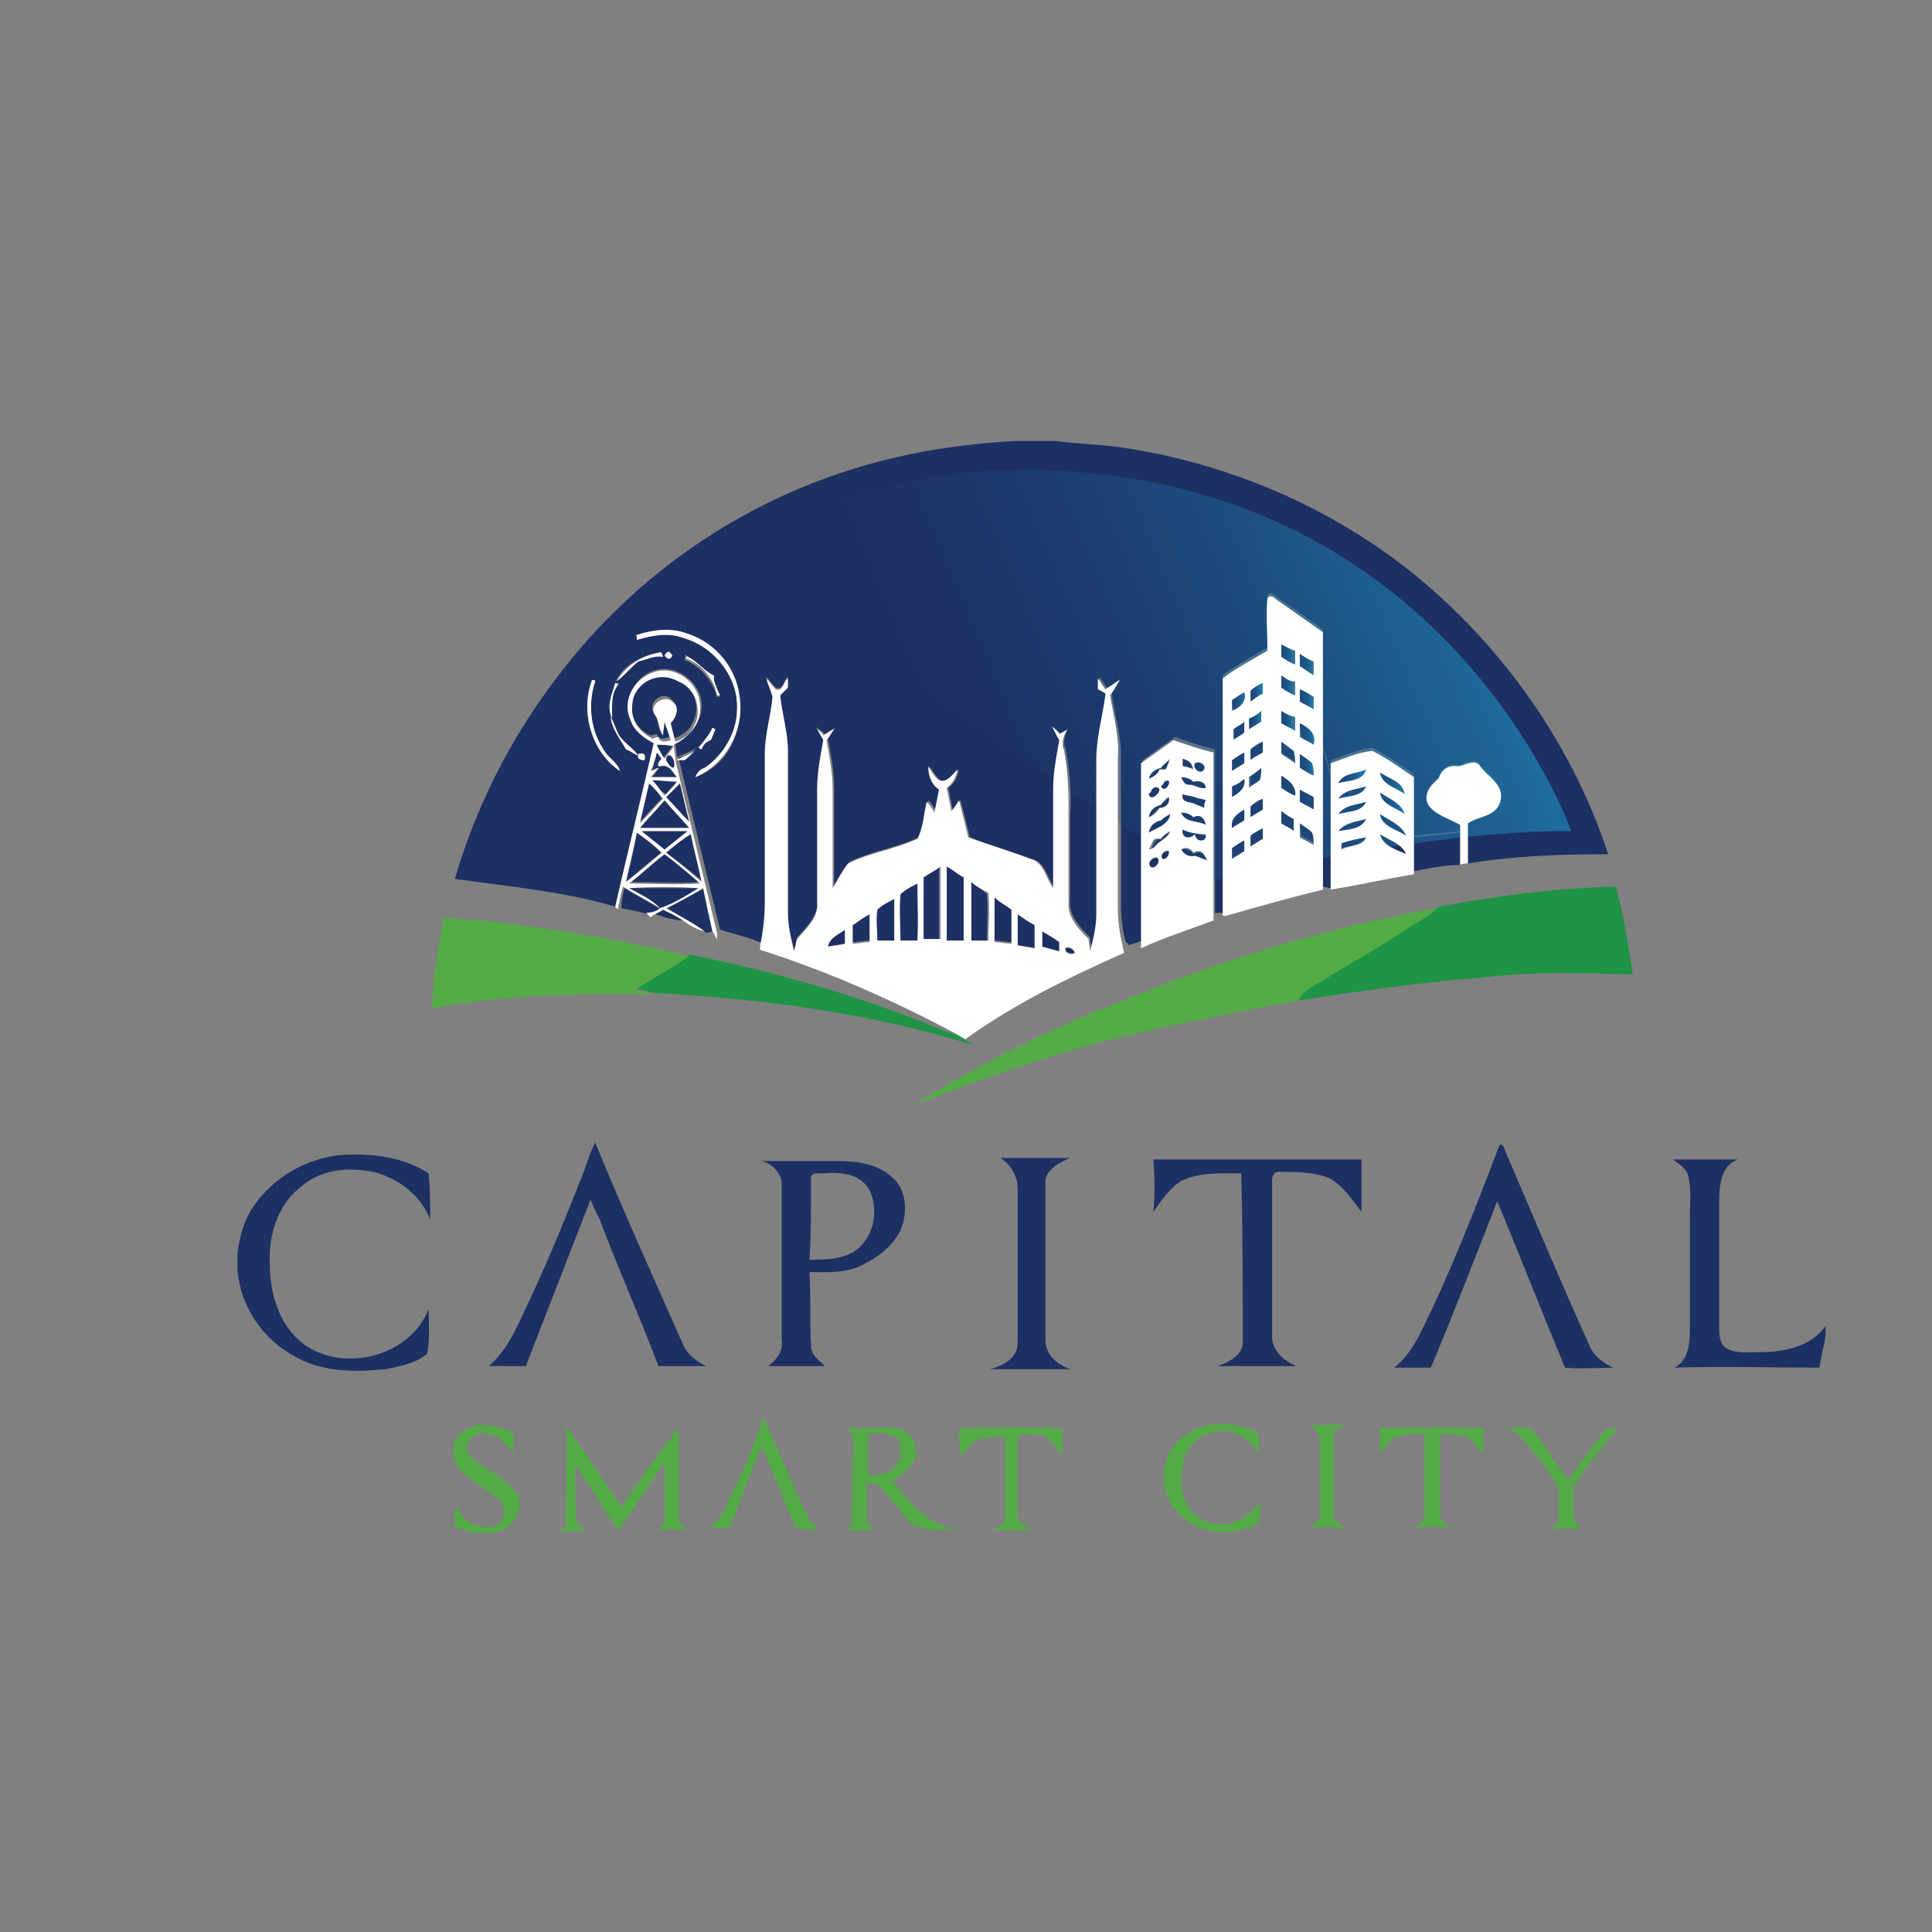 <?xml version="1.0" encoding="utf-8"?>
<!-- Generator: Adobe Illustrator 27.3.1, SVG Export Plug-In . SVG Version: 6.00 Build 0)  -->
<svg version="1.1" id="Layer_1" xmlns="http://www.w3.org/2000/svg" xmlns:xlink="http://www.w3.org/1999/xlink" x="0px" y="0px"
	 viewBox="0 0 125.3 125.3" style="enable-background:new 0 0 125.3 125.3;" xml:space="preserve">
<rect x="0" y="0" width="125.3" height="125.3" fill="#808080" stroke="none"/>
<style type="text/css">
	.st0{fill:#2B605A;}
	.st1{fill:#464692;}
	.st2{fill:#8BC443;}
	.st3{fill:#0D512C;}
	.st4{fill:#F16826;}
	.st5{fill:#C29532;}
	.st6{fill:#C19432;}
	.st7{fill:#C09432;}
	.st8{fill:#B88E32;}
	.st9{fill:#8F2359;}
	.st10{fill:#D9B559;}
	.st11{fill-rule:evenodd;clip-rule:evenodd;fill:#D9B559;}
	.st12{fill:url(#SVGID_00000127002468677894021400000002831320208352171658_);}
	.st13{fill:url(#SVGID_00000047761738954447460680000001230454322822460554_);}
	.st14{fill:#171618;}
	.st15{fill:url(#SVGID_00000046305025627863514710000013319360724294387348_);}
	.st16{fill:url(#SVGID_00000017496541808131012980000002310147152880710046_);}
	.st17{fill:url(#SVGID_00000182516561213531756210000010991478088286115466_);}
	.st18{fill:url(#SVGID_00000006676005249547231240000004820132042438175397_);}
	.st19{fill:url(#SVGID_00000006701729407756904240000016863648186213968559_);}
	.st20{fill:url(#SVGID_00000023978706495421761990000001674737941817724054_);}
	.st21{fill:url(#SVGID_00000053512268411806011480000017669596692340532870_);}
	.st22{fill:url(#SVGID_00000123443559668629449240000015988175354788700597_);}
	.st23{fill:url(#SVGID_00000060017147033227589940000013010316043715008910_);}
	.st24{fill:url(#SVGID_00000176003627505991914490000015907019382925527975_);}
	.st25{fill:url(#SVGID_00000174599771683662822860000017570812394454365623_);}
	.st26{fill:url(#SVGID_00000078041426199899077340000006622385692640423058_);}
	.st27{fill:url(#SVGID_00000120558853971658846450000009054013409892401576_);}
	.st28{fill:#153542;}
	.st29{fill:#F48120;}
	.st30{fill:#0088CE;}
	.st31{fill:none;stroke:#FFFFFF;stroke-width:1.297;stroke-linejoin:round;stroke-miterlimit:2.613;}
	.st32{fill:#231F20;}
	.st33{fill:#FFC46F;}
	.st34{fill:#FFB03B;}
	.st35{fill:#FFE1B6;}
	.st36{fill:#CC984C;}
	.st37{fill:#1D3466;}
	.st38{fill:#1D3063;}
	.st39{fill:url(#SVGID_00000127002841549840122940000016784898605373595830_);}
	
		.st40{fill:url(#SVGID_00000165917420988041031940000002331180528695790481_);stroke:url(#SVGID_00000051354233013258584240000014040864001183747204_);stroke-miterlimit:10;}
	.st41{fill:url(#SVGID_00000020400856556549304430000009379384832982634162_);}
	.st42{fill:url(#SVGID_00000023979286024086190230000013479336126145844127_);}
	.st43{fill:url(#SVGID_00000165945956178530448350000000589871257911525004_);}
	.st44{fill:url(#SVGID_00000134968136300866383080000017519629763451445391_);}
	.st45{fill:url(#SVGID_00000153698158336397586580000009679359546375266977_);}
	.st46{fill:url(#SVGID_00000152237807969732573060000009634825159334144640_);}
	.st47{fill:url(#SVGID_00000102537896290839981660000015516795006520541082_);}
	.st48{fill:url(#SVGID_00000169530240091986361590000007646691755809163398_);}
	.st49{fill:url(#SVGID_00000031198745628889276160000014819828559670224574_);}
	.st50{fill:url(#SVGID_00000111909226672707945870000016065228378933723570_);}
	.st51{fill:url(#SVGID_00000052070845189812342390000006142149810268588681_);}
	.st52{fill:url(#SVGID_00000137105860148841044160000014930877983734155699_);}
	.st53{fill:url(#SVGID_00000130640235222583403010000010506225924143155121_);}
	.st54{fill:url(#SVGID_00000041257696719031510150000007660649980109205123_);}
	.st55{fill:#FFFFFF;}
	.st56{fill:#1E9445;}
	.st57{fill:#53AB45;}
	.st58{fill:url(#SVGID_00000073706254553568922410000008243403078795294889_);stroke:#000000;stroke-miterlimit:10;}
	.st59{fill:url(#SVGID_00000161614528759466069970000013363778607630501307_);}
	.st60{fill:url(#SVGID_00000152259095703220382210000006387550050015409300_);}
	.st61{fill:url(#SVGID_00000033367350112183088210000012039109421647944356_);}
	.st62{fill:url(#SVGID_00000120547200066584117700000011863532412829378708_);}
	.st63{fill:url(#SVGID_00000030479622920293265300000015377866121871322010_);}
	.st64{fill:url(#SVGID_00000000181719082412580040000011297792842430851485_);}
	.st65{fill:url(#SVGID_00000065062223211634669210000000441963200428373645_);}
	.st66{fill:url(#SVGID_00000026134788178553633140000017737346287979112625_);}
	.st67{fill:url(#SVGID_00000137844183609631631580000005656149960103907006_);}
	.st68{fill:url(#SVGID_00000154420234049181470410000000488351489926199213_);}
	.st69{fill:url(#SVGID_00000011012529588175190120000000591101641248224915_);}
	.st70{fill:url(#SVGID_00000067225921311104964130000005083523077347131064_);}
	.st71{fill:url(#SVGID_00000107555332978058801220000008953645822352859270_);}
	.st72{fill:url(#SVGID_00000138532279221999026140000000757545807777667510_);}
	.st73{fill:#DFA24E;}
	.st74{fill:#143542;}
	.st75{fill:url(#SVGID_00000139287097125305273240000011914870634480349334_);}
	.st76{fill:url(#SVGID_00000055688491599383137960000017953799595417468828_);}
	.st77{fill:url(#SVGID_00000046338610612775423000000003008877988834072490_);}
	.st78{fill:url(#SVGID_00000139257970284138863210000003670622472876447669_);}
	.st79{fill:url(#SVGID_00000084524839516769809850000009883255393406464152_);}
	.st80{fill:url(#SVGID_00000075858701066435212750000004951648501644526743_);}
	.st81{fill:url(#SVGID_00000141431071131790797710000013655346367588000431_);}
	.st82{fill:url(#SVGID_00000152946605156731030900000013581979195068247429_);}
	.st83{fill:url(#SVGID_00000085245552116459094850000013043914460678295737_);}
	.st84{fill:url(#SVGID_00000057871200801337867830000003881553858030685058_);}
	.st85{fill:url(#SVGID_00000112623775741972643790000005069244421842146953_);}
	.st86{fill:url(#SVGID_00000029762727084483982710000006069071584772549562_);}
	.st87{fill:url(#SVGID_00000000216262116290205680000000473707295495649408_);}
	.st88{fill:url(#SVGID_00000175312417334094054250000014778766991403085460_);}
	.st89{fill:url(#SVGID_00000070099226399190615550000000988278895098349482_);}
	.st90{fill:url(#SVGID_00000075147580771195136630000004258037181282644918_);}
	.st91{fill:url(#SVGID_00000170973858037237397060000010253581389498121860_);}
	.st92{fill:url(#SVGID_00000139993793723429759590000013850349410876647302_);}
	.st93{fill:url(#SVGID_00000008126776684107878680000004247946917065882498_);}
	.st94{fill:url(#SVGID_00000057862945079156107740000004969539207819912633_);}
	.st95{fill:url(#SVGID_00000151520556552729042010000004847270712648445833_);}
	.st96{fill:url(#SVGID_00000129173327444528086910000015706927900125501876_);}
	.st97{fill:url(#SVGID_00000168807182164227129400000006651351431194454698_);}
	.st98{fill:url(#SVGID_00000024691079788300200300000014836862115371848834_);}
	.st99{fill:url(#SVGID_00000121242798577222767840000016321129022987306891_);}
	.st100{fill:url(#SVGID_00000075843177147518835210000012677715366805890712_);}
	.st101{fill:url(#SVGID_00000173121581955491879730000007962049831207961752_);}
	.st102{fill:url(#SVGID_00000175311549010859208900000013190090744893967806_);}
	.st103{fill:url(#SVGID_00000060711570648282708070000009617128008403179945_);}
	.st104{fill:url(#SVGID_00000063598157942834210260000004824641703039705268_);}
	.st105{fill:url(#SVGID_00000035533085932743714580000017378776240675505038_);}
	.st106{fill:url(#SVGID_00000059308025783247267400000014837781491809229751_);}
	.st107{fill:url(#SVGID_00000002365757524029140550000004858504348143511946_);}
	.st108{fill:url(#SVGID_00000051373509121762557130000001039852513491253655_);}
	.st109{fill:url(#SVGID_00000128444163081055018590000010397787157146370742_);}
	.st110{fill:url(#SVGID_00000176742482297526892670000011544739620096881336_);}
	.st111{fill:url(#SVGID_00000085227340609195397550000017024609488559935647_);}
	.st112{fill:url(#SVGID_00000099622909974230235870000009866697580094145197_);}
	.st113{fill:url(#SVGID_00000096769740658389805370000001403240664030104968_);}
	.st114{fill:url(#SVGID_00000177448170977411649540000001151856570814187165_);}
	.st115{fill:url(#SVGID_00000116913456812827258890000002437585104098957450_);}
	.st116{fill:url(#SVGID_00000164513001138460543470000006695306207306535084_);}
	.st117{fill:url(#SVGID_00000077283988438296901170000007016830481790708622_);}
	.st118{fill:url(#SVGID_00000120542316253688711970000001182076716762915969_);}
	.st119{fill:url(#SVGID_00000110433056772508059630000013112154778688464312_);}
	.st120{fill:url(#SVGID_00000066493817743819137960000012972921765357657486_);}
	.st121{fill:url(#SVGID_00000042733814442907394710000004564451810332004280_);}
	.st122{fill:url(#SVGID_00000106870307384599304610000014028418980448053157_);}
	.st123{fill:url(#SVGID_00000090270677320932483000000000297584308791172495_);}
	.st124{fill:url(#SVGID_00000011025028102052341150000017733953550129835967_);}
	.st125{fill:url(#SVGID_00000020392528958108903640000012397022803014227116_);}
	.st126{fill:url(#SVGID_00000059308490318295653890000005074978684073061552_);}
	.st127{fill:url(#SVGID_00000015353509051606402130000004457560350545527979_);}
	.st128{fill:url(#SVGID_00000130605959701971018590000005007558542004524188_);}
	.st129{fill:url(#SVGID_00000183943494147595386720000012736519752239141042_);}
	.st130{fill:url(#SVGID_00000111886008459455890100000009743390885961735856_);}
	.st131{fill:url(#SVGID_00000018200175526446980220000016099398559875707065_);}
	.st132{fill:url(#SVGID_00000068661116333921084240000000400573514516867507_);}
	.st133{fill:url(#SVGID_00000010290124011498894000000009444431991838877113_);}
	.st134{fill:url(#SVGID_00000039854513273283098050000015237316717164194745_);}
	.st135{fill:url(#SVGID_00000177446696415946648180000017941868486714138552_);}
	.st136{fill:url(#SVGID_00000067955758033787509580000005000774136026294409_);}
	.st137{fill:url(#SVGID_00000093866601019272937210000015573881832312064657_);}
	.st138{fill:url(#SVGID_00000020378940367527817570000000182381032725856930_);}
	.st139{fill:url(#SVGID_00000114795173211788659200000010918438650675096710_);}
	.st140{fill:url(#SVGID_00000170242814367670009570000006463940921938436539_);}
	.st141{fill:url(#SVGID_00000044151788955916924870000014917493993946588600_);}
	.st142{fill:url(#SVGID_00000022524134633951859720000013262546579965978555_);}
	.st143{fill:url(#SVGID_00000182518929029577327060000000477332047373847450_);}
	.st144{fill:url(#SVGID_00000139259478396509356340000018028747360380754837_);}
	.st145{fill:url(#SVGID_00000158017344203373643180000009030344551178618762_);}
	.st146{fill:url(#SVGID_00000134228001762836194460000012956964798235365507_);}
	.st147{fill:url(#SVGID_00000007407161321445957900000007047502598345676672_);}
	.st148{fill:url(#SVGID_00000165236041587791593050000003040571648897432760_);}
	.st149{fill:url(#SVGID_00000098901458632537161960000013566392994596187779_);}
	.st150{fill:url(#SVGID_00000168085157518082923340000009027240552439983783_);}
	.st151{fill:url(#SVGID_00000168799513776974086900000000226438655289163193_);}
	.st152{fill:url(#SVGID_00000030456099846235374240000012976344691698133688_);}
	.st153{fill:url(#SVGID_00000137127598176549091970000009685692850721388975_);}
	.st154{fill:url(#SVGID_00000109006634109835100050000000845416750693717683_);}
	.st155{fill:url(#SVGID_00000027592455152914668570000017477878006332643234_);}
	.st156{fill:url(#SVGID_00000041283453718542966570000000013463517968973710_);}
	.st157{fill:url(#SVGID_00000159440955597924895530000000712786800298068395_);}
	.st158{fill:url(#SVGID_00000018955827568645789330000007180096659358700178_);}
	.st159{fill:url(#SVGID_00000090256644625952097910000009922284926770651524_);}
	.st160{fill:url(#SVGID_00000037685806110549579300000013648297304474007702_);}
	.st161{fill:url(#SVGID_00000073699985855951246920000005714748047899763616_);}
	.st162{fill:url(#SVGID_00000038404553235374656280000004411132611107860110_);}
	.st163{fill:url(#SVGID_00000134232599149560122540000014400347485939114889_);}
	.st164{fill:url(#SVGID_00000114032648103599644390000001119844556774981518_);}
	.st165{fill:url(#SVGID_00000166673099521383652750000009179336837000582810_);}
	.st166{fill:url(#SVGID_00000065072278481154035960000000054062977598999182_);}
	.st167{fill:url(#SVGID_00000065758697848140882410000000568935581097206188_);}
	.st168{fill:url(#SVGID_00000105390303187491221860000015514812256921465219_);}
	.st169{fill:url(#SVGID_00000056424891257898329570000005972671656746619829_);}
	.st170{fill:url(#SVGID_00000067198089669866897530000006385779812506628763_);}
	.st171{fill:url(#SVGID_00000021823133278548838560000018433469950395873441_);}
	.st172{fill:url(#SVGID_00000024693057789087079310000013823474619245785738_);}
	.st173{fill:url(#SVGID_00000161603036184738265900000001507861756120384152_);}
	.st174{fill:url(#SVGID_00000039840388387355947210000002760640523497732000_);}
	.st175{fill:url(#SVGID_00000121992944827054315180000004853683501586986936_);}
	.st176{fill:url(#SVGID_00000013151274061238646180000011678577933806055577_);}
	.st177{fill:url(#SVGID_00000111879818209050116620000012557100357502453651_);}
	.st178{fill:url(#SVGID_00000091722409281337264870000004875844459009987222_);}
	.st179{fill:url(#SVGID_00000102502469655915626990000017823180823442642049_);}
	.st180{fill:url(#SVGID_00000122700298477351013670000016322242939143659682_);}
	.st181{fill:url(#SVGID_00000096041985497107263160000015607439212610186144_);}
	.st182{fill:url(#SVGID_00000121977048522494531970000007096359201294024622_);}
	.st183{fill:url(#SVGID_00000139997294583672082020000011366969012345397434_);}
	.st184{fill:url(#SVGID_00000172410110003766856970000014582147621310217128_);}
	.st185{fill:url(#SVGID_00000019677555159190720300000013919911165660272018_);}
	.st186{fill:url(#SVGID_00000112621480875328511810000004963604844769786008_);}
	.st187{fill:#39B54A;}
	.st188{fill:#3AB84B;}
	.st189{fill:#39B64A;}
	.st190{fill:#3AB74B;}
	.st191{fill:#3AB94C;}
	.st192{fill:#3CBE4D;}
	.st193{fill:#2C8E3A;}
	.st194{fill:url(#SVGID_00000036963541398405678800000016846471541541026715_);}
	.st195{fill:#DAE6EE;}
	.st196{fill:#E3ECF2;}
	.st197{fill:#DFE8EF;}
	.st198{fill:#8D9FB7;}
	.st199{fill:#E6ECF2;}
	.st200{fill:#DFE7EE;}
	.st201{fill:#FEFEFE;}
	.st202{fill:#E1E9EF;}
	.st203{fill:#F4F7F9;}
	.st204{fill:#FAFAFC;}
	.st205{fill:#E6ECF1;}
	.st206{fill:#F6F8FA;}
	.st207{fill:#C5D0DC;}
	.st208{fill:#F3F6F8;}
	.st209{fill:#F5F7F9;}
	.st210{fill:#F9FAFB;}
	.st211{fill:#1D3B6C;}
	.st212{fill:#0F2359;}
	.st213{fill:#4D5B84;}
	.st214{fill:url(#SVGID_00000169526418489680065500000003885645218945762958_);}
	.st215{fill:url(#SVGID_00000108269448464099391980000014756305747559685271_);}
	.st216{fill:url(#SVGID_00000136370541669785973700000014723815072997282176_);}
	.st217{fill:url(#SVGID_00000100371606663806883700000006213550062590200225_);}
	.st218{fill:url(#SVGID_00000042016586392383256830000013075824001612936875_);}
	.st219{fill:url(#SVGID_00000183970922697710735690000018386276725151433877_);}
	.st220{fill:url(#SVGID_00000059293977234756690090000013853069815162664593_);}
	.st221{fill:url(#SVGID_00000146496277904023807440000006712857834796040325_);}
	.st222{fill:url(#SVGID_00000157269937509861872450000013288099613316054692_);}
	.st223{fill:url(#SVGID_00000005239693195258047540000010780433123271103407_);}
	.st224{fill:url(#SVGID_00000165949457482919399630000015795014553299910539_);}
	.st225{fill:url(#SVGID_00000109713958430627782890000008289804931538030746_);}
	.st226{fill:url(#SVGID_00000142149902308885329830000010797320195217215644_);}
	.st227{fill:url(#SVGID_00000007423320354691488310000011200558138947317135_);}
	.st228{fill:url(#SVGID_00000062882461783143716900000015389394885251035267_);}
	.st229{fill:url(#SVGID_00000000221003492652114230000008874075303768069808_);}
	.st230{fill:url(#SVGID_00000114776446741422500430000005282891738779293613_);}
	.st231{fill:url(#SVGID_00000021813496852730532710000015617438823668637370_);}
	.st232{fill:url(#SVGID_00000022521946212879272690000012347942254716931490_);}
	.st233{fill:url(#SVGID_00000106847708708830120860000012219007255961266359_);}
	.st234{fill:url(#SVGID_00000103248494157101334780000010460412899712842428_);}
	.st235{fill:url(#SVGID_00000072258064157991982460000000010239398889109126_);}
	.st236{fill:url(#SVGID_00000054948956009309929480000002658240100466020283_);}
	.st237{fill:url(#SVGID_00000135665065478729973690000015292110494207621282_);}
	.st238{fill:url(#SVGID_00000003099427933314895000000003026837589439495846_);}
	.st239{fill:url(#SVGID_00000067930148711991357360000003338059996127458950_);}
	.st240{fill:url(#SVGID_00000047059543661388965870000002762812803696888747_);}
	.st241{fill:url(#SVGID_00000183223820110425410480000008657305102131822270_);}
	.st242{fill:url(#SVGID_00000148663252821152140130000007838599543530041525_);}
	.st243{fill:url(#SVGID_00000145737035313399418740000002520696703039983773_);}
	.st244{fill:url(#SVGID_00000049941641979228008740000012820486486610867872_);}
	.st245{fill:url(#SVGID_00000139994261241327777350000006506214649468133555_);}
	.st246{fill:url(#SVGID_00000024721049585165812180000013315828984384621197_);}
	.st247{fill:#D0D5E0;}
	.st248{fill:#D9DEE6;}
	.st249{fill:#D1D7E1;}
	.st250{fill:#16295E;}
	.st251{fill:#182C60;}
	.st252{fill:#1A2D61;}
	.st253{fill:#1E3164;}
	.st254{fill:#57648A;}
	.st255{fill:#59668C;}
	.st256{fill:#EEEFF3;}
	.st257{fill:#8F99B2;}
	.st258{fill:#CBCFDB;}
	.st259{fill:#E6E8EE;}
	.st260{fill:#8C94AA;}
	.st261{fill:#FCFDFD;}
	.st262{fill:#15285D;}
	.st263{fill:#213366;}
	.st264{fill:#6A7698;}
	.st265{fill:#1C2F62;}
	.st266{fill:#B5BAC8;}
	.st267{fill:#8F98B2;}
	.st268{fill:#DEE1E9;}
	.st269{fill:#27396A;}
	.st270{fill:#2B3C6C;}
	.st271{fill:url(#SVGID_00000002364719193265996440000008671934857703291042_);}
	.st272{fill:url(#SVGID_00000131342075148088364030000018381664298192157105_);}
	.st273{fill:#172B5F;}
</style>
<g>
	<g>
		<path class="st38" d="M95.2,53.4c0,0.1,0,0.4,0,0.5V56c3-0.5,6.1-0.6,9.1-0.6c-2.3-7-6.7-13.3-12.4-18C86.4,32.9,79.6,30,72.6,29
			c-1.4-0.2-2.7-0.2-4.1-0.4h-2.7c-3.4,0.2-6.8,0.7-10.1,1.7c-7.7,2.3-14.5,7-19.4,13.4c-3.1,4-5.4,8.5-6.8,13.3
			c3.5,0.5,7,0.8,10.4,1.8c0.8-3.5,1.7-7.1,2.5-10.6c-0.6-0.4-1.3-0.8-1.5-1.5c-0.5-1.2,0.2-2.8,1.5-3.2c1.4-0.5,3,0.7,3.1,2.1
			c0.1,1.1-0.7,2.1-1.7,2.5c0,0.3,0.1,0.6,0.1,1c0.5-0.2,1-0.4,1.4-0.7c-0.3,0.2-0.5,0.5-0.8,0.7H44c0.9,3.7,1.8,7.5,2.7,11.2
			c1,0.3,1.9,0.5,2.8,0.9c0.2-0.9,0.3-1.9,0.3-2.8v-9.6c0-1.3,0.4-2.5,0.5-3.7c-0.3-0.3-0.5-0.7-0.6-1.2c0.2,0.2,0.4,0.5,0.6,0.7
			c0.5,0.2,0.5-0.5,0.8-0.7c0,0.2,0,0.4,0,0.6c-0.2,0.1-0.3,0.3-0.5,0.5c0.1,1.2,0.5,2.4,0.5,3.6c0,3.5,0,7,0,10.5
			c0,0.9,0.2,1.7,0.4,2.5c0.1-0.3,0.1-0.5,0.2-0.8c0.6-0.7,1.4-1.4,1.3-2.4c0-2.4,0-4.9,0-7.3c0-1.1,0.2-2.1,0.4-3.2
			c-0.2-0.3-0.3-0.6-0.5-0.8c0.2,0.2,0.4,0.3,0.6,0.5c0.2-0.1,0.4-0.3,0.7-0.4c-0.2,0.2-0.3,0.5-0.5,0.7c0.2,1.1,0.4,2.1,0.4,3.2
			c0,2.1,0,4.3,0,6.4c0.3-0.5,0.6-1.1,1-1.6c1.4-0.7,3-0.9,4.5-1.6c0.4-0.8,0.4-1.6,0.6-2.4c0.2,0.2,0.4,0.5,0.5,0.7
			c0.1-0.5,0.2-1,0.3-1.5c-0.5-0.3-0.7-0.9-0.7-1.4c0.2,0.3,0.4,0.7,0.7,0.9c0.5,0.2,0.8-0.4,1.2-0.7c-0.1,0.5-0.3,0.9-0.7,1.2
			c0.1,0.5,0.2,1,0.3,1.5c0.2-0.2,0.3-0.5,0.5-0.7c0.2,0.8,0.4,1.6,0.6,2.4c1.3,0.5,2.7,0.9,4,1.4c0.9,0.2,1,1.2,1.5,1.9
			c0-2.1,0-4.3,0-6.4c0-1.1,0.2-2.1,0.4-3.2c-0.2-0.3-0.3-0.6-0.5-0.9c0.1,0.1,0.4,0.4,0.5,0.5c0.2-0.1,0.4-0.2,0.5-0.4
			c-0.2,0.4-0.4,0.9-0.2,1.3c0.3,1.5,0.4,3,0.3,4.5c0,1.8,0,3.6,0,5.4c-0.1,1,0.7,1.8,1.3,2.4c0,0.3,0.1,0.6,0.1,0.8
			c0.2-0.8,0.4-1.6,0.4-2.4c0-3.3,0-6.7,0-10c0-1.5,0.4-2.8,0.6-4.3c-0.1-0.1-0.3-0.2-0.5-0.3c0-0.2,0-0.5,0-0.7
			c0.2,0.2,0.3,0.5,0.5,0.7c0.3-0.1,0.6-0.4,0.9-0.6c-0.2,0.4-0.4,0.7-0.6,1c0.2,1.3,0.6,2.6,0.6,3.9c0,3.3,0,6.6,0,9.8
			c0,0.8,0.1,1.6,0.3,2.4c0.1,0,0.2,0.2,0.2,0.2c0.3-0.1,0.6-0.2,0.9-0.3c0-3.9,0-7.8,0-11.7c0.7-0.5,1.4-1,2.1-1.5
			c0.9,0.3,1.7,0.6,2.6,0.8c0,3.5,0,7.1,0,10.6c0.1,0,0.4,0,0.5,0c0-5.1,0-10.3,0-15.4c0.9-0.7,1.9-1.2,2.9-1.8c0-1.1-0.1-2.3,0-3.4
			c0.2-0.3,0.4,0,0.6,0.1c1,0.7,2,1.4,3,2.1c0,2.5,0,4.9,0,7.4c0.1,0.6,0.3,1.2,0.5,1.9c0-0.3,0-0.5,0-0.8c0.9-0.3,1.7-0.7,2.7-0.8
			c1,0.5,1.8,1.1,2.7,1.7v4c1-0.1,2-0.2,3-0.3h0v-0.5c-0.7-0.4-1.5-0.6-2-1.2c-0.5-0.7,0.1-1.4,0.6-1.8c0.2-0.6,0.7-0.9,1.3-0.8
			c0.5-0.1,1.1-0.5,1.4,0c0.5,0.7,1.6,1.2,1.3,2.3C97,53,95.9,53,95.2,53.4z M39.9,44.3c0.1,0,0.2,0.1,0.2,0.1
			c-0.5,0.6-0.4,1.4-0.4,2.2C39.3,45.8,39.7,45,39.9,44.3z M38.4,44.1c0.1,0,0.2,0,0.2,0.1c-0.5,1.5-0.3,3.2,0.6,4.5
			c0.3,0.5,0.9,0.8,1,1.3C38.4,48.8,37.6,46.2,38.4,44.1z M41.4,48.9c0.4-0.1,0.5,0,0.4,0.4C41.5,49.3,41.3,49.2,41.4,48.9z
			 M41.4,49c-0.3-0.1-0.5-0.3-0.8-0.4c-0.4-0.7-0.9-1.3-1-2.1c0.2,0.3,0.3,0.7,0.5,1.1c0.1,0.2,0.3,0.4,0.4,0.5
			C40.8,48.4,41.1,48.6,41.4,49z M41.3,42.9c-0.5,0.4-0.9,0.9-1.4,1.3c0.6-1.1,1.7-1.7,2.9-1.9c0,0.1,0.1,0.2,0.1,0.3
			C42.4,42.5,41.9,42.7,41.3,42.9z M43.1,42.5c0.2-0.3,0.3-0.3,0.5,0C43.5,42.8,43.3,42.8,43.1,42.5z M44.4,42.8v-0.2
			c0.8,0.3,1.2,1,1.9,1.3c0,0.1,0,0.2,0,0.3c0.1,0.3,0.2,0.7,0.4,1l-0.2,0C46.2,44.1,45.4,43.2,44.4,42.8z M45.3,48.5
			c0.3-0.4,0.7-0.8,0.9-1.3l0.2,0.1c-0.1,0.2-0.2,0.5-0.3,0.7c-0.3,0.1-0.5,0.3-0.6,0.6L45.3,48.5z M45.1,50.4
			c0.1-0.3,0.3-0.5,0.6-0.6c1.2-0.8,2.1-2.3,2.1-3.8c0.1-2-1.4-4-3.4-4.6c-1-0.4-2.1-0.2-3.1,0.1c0-0.1,0-0.2-0.1-0.3
			c1.1-0.4,2.3-0.4,3.3-0.1c1.9,0.6,3.3,2.4,3.4,4.4C48.2,47.6,47.1,49.7,45.1,50.4z"/>
		<path class="st38" d="M83.1,41.8c0.3,0.2,0.6,0.3,0.8,0.5c0,0.3,0,0.6,0,0.9c-0.3-0.2-0.6-0.4-0.9-0.5
			C83.1,42.3,83.1,42,83.1,41.8z"/>
		<path class="st38" d="M84.3,42.4c0.3,0.2,0.6,0.4,0.8,0.5c0,0.3,0,0.6,0,0.9c-0.3-0.2-0.6-0.4-0.9-0.6
			C84.3,43,84.3,42.7,84.3,42.4z"/>
		<path class="st38" d="M83.1,43.8c0.3,0.2,0.6,0.3,0.8,0.5c0,0.3,0,0.6,0,0.9c-0.3-0.2-0.6-0.4-0.9-0.5
			C83.1,44.4,83.1,44.1,83.1,43.8z"/>
		<path class="st38" d="M81.1,44.8c0.3-0.2,0.5-0.4,0.8-0.5c0,0.2,0,0.5,0,0.7c-0.3,0.2-0.5,0.4-0.8,0.5
			C81.1,45.3,81.1,45,81.1,44.8z"/>
		<path class="st38" d="M84.3,44.7c0.3,0.2,0.6,0.3,0.9,0.5c0,0.3,0,0.6,0,0.8c-0.3-0.2-0.6-0.3-0.9-0.5
			C84.3,45.2,84.3,45,84.3,44.7z"/>
		<path class="st38" d="M79.9,45.4c0.3-0.2,0.6-0.4,0.9-0.5c0.1,0.6-0.3,1-0.8,1.2C79.9,45.9,79.9,45.6,79.9,45.4z"/>
		<path class="st38" d="M81,46.6c0.3-0.2,0.5-0.4,0.8-0.5c0,0.2,0,0.5,0,0.7c-0.3,0.2-0.5,0.3-0.8,0.5C81.1,47.1,81,46.8,81,46.6z"
			/>
		<path class="st38" d="M83.1,46.1c0.3,0.2,0.6,0.3,0.8,0.5c0,0.3,0,0.6,0,0.9c-0.3-0.2-0.6-0.4-0.9-0.5
			C83.1,46.7,83.1,46.4,83.1,46.1z"/>
		<path class="st38" d="M84.3,46.9c0.6,0.3,1,0.7,1,1.4c-0.3-0.2-0.6-0.3-0.9-0.5C84.4,47.5,84.3,47.2,84.3,46.9z"/>
		<path class="st38" d="M84.3,48.9c0.3,0.2,0.6,0.4,0.8,0.6c0,0.3,0.1,0.5,0.1,0.8c-0.3-0.2-0.6-0.4-0.9-0.5
			C84.3,49.5,84.3,49.2,84.3,48.9z"/>
		<path class="st38" d="M86.8,50.8c0.3-0.7,1.2-0.6,1.8-0.9C88.4,50.6,87.5,50.6,86.8,50.8z"/>
		<path class="st38" d="M89.5,50.1c0.6,0.4,1.5,0.7,1.6,1.4C90.6,51.1,89.6,50.9,89.5,50.1z"/>
		<path class="st38" d="M89.5,51.4c0.6,0.4,1.5,0.7,1.6,1.4C90.5,52.5,89.6,52.3,89.5,51.4z"/>
	</g>
	<path class="st38" d="M41,45.8c0-1.4,1.6-2.4,2.9-1.8c1.1,0.4,1.6,1.9,1,2.9c-0.2,0.5-0.7,0.8-1.2,1c-0.1-0.4-0.2-0.8-0.3-1.2
		c0.4-0.3,0.6-1,0.1-1.4c-0.6-0.5-1.5,0.3-1.1,0.9c0.3,0.4,0.2,0.9,0.5,1.3c0-0.2,0.1-0.7,0.1-0.9c0.2,0.4,0.3,0.8,0.4,1.2
		c-0.3,0.1-0.7,0.2-0.8-0.2c-0.1,0-0.3,0.1-0.4,0.1C41.5,47.4,40.9,46.7,41,45.8z"/>
	<path class="st38" d="M80,47.3c0.3-0.2,0.5-0.3,0.8-0.5c0,0.2,0,0.5,0,0.7c-0.2,0.2-0.5,0.3-0.7,0.5C80,47.8,80,47.5,80,47.3z"/>
	<path class="st38" d="M81.1,48.6c0.3-0.2,0.5-0.3,0.8-0.5c0,0.2,0,0.5,0,0.7c-0.2,0.2-0.5,0.3-0.8,0.5C81.1,49,81.1,48.8,81.1,48.6
		z"/>
	<path class="st38" d="M83.1,48.1c0.3,0.2,0.5,0.4,0.8,0.5c0,0.3,0,0.6,0.1,0.8c-0.3-0.2-0.6-0.4-0.9-0.6
		C83.1,48.7,83.1,48.4,83.1,48.1z"/>
	<path class="st38" d="M42.6,48.3c0.3,0,0.7,0,1,0.1c-0.2,0.3-0.4,0.5-0.6,0.8C42.9,48.8,42.7,48.6,42.6,48.3z"/>
	<path class="st38" d="M86.3,57.6c-0.1,0-0.4-0.1-0.5-0.1c0-3,0-6.1,0-9.1c0.1,0.6,0.3,1.2,0.5,1.9C86.3,52.7,86.3,55.2,86.3,57.6z"
		/>
	<path class="st38" d="M79.9,49.3c0.3-0.2,0.5-0.4,0.8-0.5c0,0.2,0,0.5,0,0.7c-0.3,0.2-0.5,0.3-0.8,0.5
		C79.9,49.8,79.9,49.5,79.9,49.3z"/>
	<path class="st38" d="M42.6,48.8c0.1,0.1,0.3,0.3,0.4,0.4c0,0.1-0.3,0.5-0.1,0.5c0.5-0.1,0.8,0.4,1.1,0.7c-0.6,0-1.1,0-1.7,0
		c0.1-0.1,0.3-0.4,0.5-0.6c-0.1,0-0.4,0.2-0.5,0.2C42.4,49.6,42.5,49.2,42.6,48.8z"/>
	<path class="st38" d="M43.2,49.3c0-0.2,0.1-0.3,0.3-0.3c0.2,0.2,0.3,0.5,0.2,0.8C43.5,49.8,43.3,49.5,43.2,49.3z"/>
	<path class="st38" d="M76.7,49.2c0.3,0.1,0.6,0.2,0.6,0.6c-0.2,0-0.5-0.1-0.7-0.2C76.7,49.5,76.7,49.3,76.7,49.2z"/>
	<path class="st38" d="M75.3,49.8c0.2-0.2,0.4-0.4,0.6-0.5c-0.1,0.2-0.2,0.5-0.3,0.7c-0.1,0-0.3,0-0.4,0c-0.1,0.3-0.4,0.5-0.7,0.6
		C74.6,50.2,74.8,49.9,75.3,49.8z"/>
	<path class="st38" d="M77.5,49.5c0.3-0.3,0.8,0.2,0.5,0.5C77.8,50.2,77.3,49.9,77.5,49.5z"/>
	<path class="st38" d="M81.8,49.8c0,0.2,0,0.5,0,0.7c-0.2,0.2-0.5,0.3-0.7,0.5c0-0.2,0-0.5,0-0.7C81.3,50.2,81.6,50,81.8,49.8z"/>
	<path class="st38" d="M76.6,50.4c0.3,0,0.6,0.1,0.8,0.3c0.4-0.2,0.8,0,0.8,0.4c-0.4,0.1-0.7-0.3-1.1-0.2
		C76.8,50.9,76.7,50.6,76.6,50.4z"/>
	<path class="st38" d="M83.1,50.3c0.5,0.3,1,0.7,0.9,1.4c-0.3-0.2-0.6-0.4-0.9-0.5C83.1,50.9,83.1,50.6,83.1,50.3z"/>
	<path class="st38" d="M75.5,50.7c0.7-0.4,0.2,1-0.2,0.3C75.3,50.9,75.4,50.8,75.5,50.7z"/>
	<path class="st38" d="M79.9,51c0.3-0.2,0.5-0.3,0.8-0.5c0.1,0.6-0.3,1-0.8,1.2C79.9,51.6,79.9,51.2,79.9,51z"/>
	<path class="st38" d="M42.3,50.6c0.5,0,1.1,0,1.7,0c-0.3,0.3-0.6,0.6-0.8,0.9C42.8,51.3,42.5,51,42.3,50.6z"/>
	<path class="st38" d="M42.1,50.8c0.3,0.3,0.6,0.6,0.8,1c-0.5,0.5-1,1.1-1.5,1.6C41.7,52.5,41.9,51.6,42.1,50.8z"/>
	<path class="st38" d="M43.2,51.7c0.3-0.3,0.6-0.6,0.9-0.9c0.2,0.8,0.4,1.7,0.6,2.5C44.2,52.8,43.7,52.3,43.2,51.7z"/>
	<path class="st38" d="M74.7,51.2c0.2-0.2,0.4-0.2,0.5,0c0,0.3-0.6,0.8-0.7,0.3C74.6,51.4,74.6,51.2,74.7,51.2z"/>
	<path class="st38" d="M86.8,51.8c0.4-0.6,1.2-0.6,1.8-0.8C88.3,51.7,87.4,51.6,86.8,51.8z"/>
	<path class="st38" d="M84.3,51.2c0.3,0.2,0.6,0.3,0.9,0.5c0,0.3,0,0.5,0,0.8c-0.3-0.2-0.6-0.3-0.9-0.5
		C84.3,51.7,84.3,51.5,84.3,51.2z"/>
	<path class="st38" d="M76.7,51.5c0.3,0,0.5,0.1,0.8,0.2c0.2,0,0.5,0.1,0.7,0.2c0,0.2,0,0.3-0.1,0.5c-0.2-0.1-0.5-0.2-0.7-0.3
		C77,52,76.6,52,76.7,51.5z"/>
	<path class="st38" d="M75.3,52.2c0.2-0.2,0.3-0.3,0.5-0.5c0.2,0.4-0.2,0.7-0.6,0.7c-0.2,0.2-0.4,0.4-0.7,0.6
		C74.5,52.5,74.9,52.3,75.3,52.2z"/>
	<path class="st38" d="M81.1,52.3c0.3-0.2,0.5-0.4,0.8-0.5c0,0.2,0,0.5,0,0.7c-0.3,0.2-0.5,0.3-0.8,0.5
		C81.1,52.8,81.1,52.5,81.1,52.3z"/>
	<path class="st38" d="M41.5,53.7c0.5-0.6,1.1-1.2,1.6-1.8c0.5,0.6,1.1,1.2,1.6,1.8C43.6,53.7,42.6,53.7,41.5,53.7z"/>
	<path class="st38" d="M86.8,52.8c0.4-0.6,1.2-0.6,1.8-0.8C88.3,52.7,87.4,52.7,86.8,52.8z"/>
	<path class="st38" d="M80.7,52.5c0,0.2,0,0.5,0,0.7c-0.3,0.2-0.5,0.3-0.8,0.5C79.8,53.1,80.2,52.7,80.7,52.5z"/>
	<path class="st38" d="M76.6,52.7c0.3,0,0.6,0,0.8,0.3c0.4-0.2,0.8,0,0.8,0.5C77.7,53.2,76.8,53.4,76.6,52.7z"/>
	<path class="st38" d="M83.1,52.6c0.3,0.2,0.6,0.4,0.8,0.5c0,0.3,0,0.6,0,0.8c-0.3-0.2-0.6-0.3-0.8-0.5
		C83.1,53.2,83.1,52.9,83.1,52.6z"/>
	<path class="st38" d="M75.3,53.2c0.2-0.2,0.4-0.3,0.6-0.4c-0.1,0.7-0.9,0.9-1.4,1.2C74.6,53.5,74.9,53.3,75.3,53.2z"/>
	<path class="st38" d="M89.5,52.8c0.6,0.4,1.4,0.7,1.7,1.4C90.6,53.8,89.6,53.6,89.5,52.8z"/>
	<path class="st38" d="M86.8,53.9c0.4-0.5,1.2-0.6,1.8-0.8C88.4,53.8,87.4,53.8,86.8,53.9z"/>
	<path class="st38" d="M84.3,53.4c0.3,0.2,0.6,0.4,0.9,0.5c0,0.3,0,0.5,0.1,0.8c-0.3-0.2-0.6-0.3-0.9-0.5
		C84.4,54,84.3,53.7,84.3,53.4z"/>
	<path class="st38" d="M76.7,53.8c0.5,0.2,1,0.3,1.5,0.4c0.1,0.6-0.6,0.5-0.7,0C77.1,54.5,76.6,54.3,76.7,53.8z"/>
	<path class="st38" d="M81.1,54.2c0.3-0.2,0.5-0.4,0.8-0.5c0,0.2,0,0.5,0,0.7c-0.3,0.2-0.5,0.3-0.8,0.5
		C81.1,54.7,81.1,54.4,81.1,54.2z"/>
	<path class="st38" d="M41.6,53.9c1,0,2,0,3,0c-0.5,0.4-1,0.8-1.5,1.2C42.6,54.7,42.1,54.3,41.6,53.9z"/>
	<path class="st38" d="M75.3,54.4c0.2-0.2,0.4-0.4,0.7-0.4c-0.2,0.5-0.8,0.5-1,1c-0.1,0-0.3,0.1-0.4,0.2c0.1-0.2,0.2-0.4,0.3-0.6
		l0.1-0.1C75,54.4,75.2,54.4,75.3,54.4z"/>
	<path class="st38" d="M41.3,54c0.5,0.4,1.1,0.8,1.6,1.3c-0.8,0.6-1.6,1.3-2.3,1.9C40.9,56.1,41.1,55.1,41.3,54z"/>
	<path class="st38" d="M43.2,55.3c0.5-0.4,1-0.9,1.6-1.3c0.3,1,0.5,2.1,0.7,3.1C44.8,56.5,44,55.9,43.2,55.3z"/>
	<path class="st38" d="M87,54.7c0.5-0.2,1.1-0.3,1.6-0.5c-0.2,0.7-1.1,0.6-1.6,0.8C87,55,87,54.8,87,54.7z"/>
	<path class="st38" d="M89.5,54.1c0.6,0.4,1.5,0.6,1.7,1.3C90.6,55.1,89.6,55,89.5,54.1z"/>
	<path class="st38" d="M94.7,54c0,0.7,0,1.4,0,2.1c-1,0-2,0.2-3,0.4c0-0.7,0-1.4,0-2.2h0C92.7,54.2,93.7,54.1,94.7,54z"/>
	<path class="st38" d="M79.9,55c0.3-0.2,0.5-0.4,0.8-0.5c0,0.2,0,0.5,0,0.7c-0.3,0.2-0.5,0.3-0.8,0.5C79.9,55.5,79.9,55.1,79.9,55z"
		/>
	<path class="st38" d="M76.6,55.1c0.3-0.1,0.6,0,0.8,0.3c0.5-0.3,0.7,0,0.9,0.5c-0.3-0.1-0.5-0.2-0.8-0.3
		C77,55.6,76.8,55.4,76.6,55.1z"/>
	<path class="st38" d="M75.4,55.7c-0.2-0.2,0.1-0.6,0.4-0.5C75.9,55.5,75.6,55.8,75.4,55.7z"/>
	<path class="st38" d="M43.1,55.4c0.8,0.6,1.5,1.2,2.3,1.8c-1.5,0.1-3.1,0-4.6,0C41.5,56.6,42.3,56,43.1,55.4z"/>
	<path class="st38" d="M75,55.6c0.4,0.1-0.1,0.8-0.4,0.6C74.4,56,74.7,55.7,75,55.6z"/>
	<path class="st38" d="M59.9,56.9c0.3-0.2,0.7-0.5,1-0.7c0,1.6,0,3.1,0,4.7c-0.3,0-0.7,0-1.1,0C59.9,59.6,59.9,58.3,59.9,56.9z"/>
	<path class="st38" d="M61.4,56.2c0.4,0.2,0.7,0.5,1.1,0.7c0,1.3,0,2.7,0,4.1c-0.4,0-0.7,0-1.1,0C61.4,59.4,61.4,57.8,61.4,56.2z"/>
	<path class="st38" d="M58.4,58c0.3-0.3,0.7-0.5,1.1-0.7c0,1.2,0,2.5,0,3.7c-0.4,0-0.7,0-1.1,0C58.4,60,58.3,58.9,58.4,58z"/>
	<path class="st38" d="M63,57.2c0.3,0.2,0.7,0.5,1,0.8c0.1,1,0,2.1,0,3.1c-0.4,0-0.7,0-1.1,0C63,59.7,63,58.5,63,57.2z"/>
	<path class="st38" d="M40.8,57.6c1.5,0,3,0,4.5,0c-0.8,0.5-1.6,1-2.5,1.3C42.3,58.3,41.5,58,40.8,57.6z"/>
	<path class="st38" d="M40.5,57.6c0.8,0.5,1.6,0.9,2.4,1.4c-0.3,0.2-0.6,0.2-0.9,0.3c-0.6-0.2-1.2-0.3-1.7-0.4
		C40.3,58.4,40.4,58,40.5,57.6z"/>
	<path class="st38" d="M43.3,58.9c0.8-0.4,1.6-0.9,2.4-1.3c0.2,0.9,0.4,1.8,0.6,2.8c-0.2,0-0.3,0.1-0.5,0.1
		C45,59.9,44.1,59.4,43.3,58.9z"/>
	<path class="st38" d="M56.9,59c0.3-0.3,0.7-0.5,1.1-0.7c0,0.9,0,1.8,0,2.7c-0.4,0-0.7,0-1.1,0C56.8,60.4,56.8,59.7,56.9,59z"/>
	<path class="st38" d="M64.5,58.2c0.4,0.2,0.7,0.5,1.1,0.7c0,0.8,0,1.5,0,2.2c-0.4,0-0.7-0.1-1.1-0.1C64.5,60.2,64.5,59.2,64.5,58.2
		z"/>
	<path class="st38" d="M42.5,59.3c0.1-0.1,0.4-0.2,0.5-0.3c0.5,0.2,0.9,0.5,1.3,0.7C43.8,59.7,43.1,59.5,42.5,59.3z"/>
	<path class="st38" d="M55.3,60c0.4-0.2,0.7-0.5,1.1-0.8c0,0.6,0,1.2,0,1.8c-0.4,0-0.7,0.1-1.1,0.1C55.3,60.8,55.3,60.4,55.3,60z"/>
	<path class="st38" d="M66,59.3c0.4,0.2,0.7,0.5,1.1,0.7c0,0.5,0,1,0,1.5c-0.4-0.1-0.7-0.1-1.1-0.2C66,60.6,66,59.9,66,59.3z"/>
	<path class="st38" d="M53.7,61.4c0.1-0.6,0.7-0.8,1.1-1.1c0,0.3,0,0.6,0,0.9C54.5,61.3,54.1,61.3,53.7,61.4z"/>
	<path class="st38" d="M67.6,60.4c0.4,0.2,0.7,0.4,1.1,0.7c0,0.2,0,0.5,0,0.6c-0.4-0.1-0.7-0.2-1.1-0.3
		C67.5,61.1,67.5,60.7,67.6,60.4z"/>
	<path class="st38" d="M69.1,61.5c0.2-0.1,0.6,0.1,0.6,0.3C69.4,61.9,69,61.7,69.1,61.5z"/>
	
		<linearGradient id="SVGID_00000124126782236416808650000000405262109308064426_" gradientUnits="userSpaceOnUse" x1="51.62" y1="54.384" x2="102.055" y2="32.98">
		<stop  offset="0.191" style="stop-color:#1A4272;stop-opacity:0"/>
		<stop  offset="0.573" style="stop-color:#1D6394;stop-opacity:0.483"/>
		<stop  offset="1" style="stop-color:#2087B8"/>
	</linearGradient>
	<path style="fill:url(#SVGID_00000124126782236416808650000000405262109308064426_);" d="M78.3,57.2c0,0,14.3-3.4,23.6-3.3
		c0,0-8.5-24.5-37.6-23.4c0,0-11.8,0.7-17.2,5.7L78.3,57.2z"/>
	<g>
		
			<linearGradient id="SVGID_00000098943396106817083960000010991141981155075007_" gradientUnits="userSpaceOnUse" x1="83.085" y1="42.442" x2="83.965" y2="42.442">
			<stop  offset="0" style="stop-color:#1A4272;stop-opacity:0"/>
			<stop  offset="1" style="stop-color:#2087B8"/>
		</linearGradient>
		<path style="fill:url(#SVGID_00000098943396106817083960000010991141981155075007_);" d="M83.1,41.8c0.3,0.2,0.6,0.3,0.8,0.5
			c0,0.3,0,0.6,0,0.9c-0.3-0.2-0.6-0.4-0.9-0.5C83.1,42.3,83.1,42,83.1,41.8z"/>
		
			<linearGradient id="SVGID_00000130624310025372781250000011660422140108698549_" gradientUnits="userSpaceOnUse" x1="84.335" y1="43.117" x2="85.235" y2="43.117">
			<stop  offset="0" style="stop-color:#1A4272;stop-opacity:0"/>
			<stop  offset="1" style="stop-color:#2087B8"/>
		</linearGradient>
		<path style="fill:url(#SVGID_00000130624310025372781250000011660422140108698549_);" d="M84.3,42.4c0.3,0.2,0.6,0.4,0.8,0.5
			c0,0.3,0,0.6,0,0.9c-0.3-0.2-0.6-0.4-0.9-0.6C84.3,43,84.3,42.7,84.3,42.4z"/>
		
			<linearGradient id="SVGID_00000083067833087590379450000018328182252842718342_" gradientUnits="userSpaceOnUse" x1="83.075" y1="44.532" x2="83.955" y2="44.532">
			<stop  offset="0" style="stop-color:#1A4272;stop-opacity:0"/>
			<stop  offset="1" style="stop-color:#2087B8"/>
		</linearGradient>
		<path style="fill:url(#SVGID_00000083067833087590379450000018328182252842718342_);" d="M83.1,43.8c0.3,0.2,0.6,0.3,0.8,0.5
			c0,0.3,0,0.6,0,0.9c-0.3-0.2-0.6-0.4-0.9-0.5C83.1,44.4,83.1,44.1,83.1,43.8z"/>
		
			<linearGradient id="SVGID_00000071538804439837973910000002129428953676380305_" gradientUnits="userSpaceOnUse" x1="81.055" y1="44.867" x2="81.845" y2="44.867">
			<stop  offset="0" style="stop-color:#1A4272;stop-opacity:0"/>
			<stop  offset="1" style="stop-color:#2087B8"/>
		</linearGradient>
		<path style="fill:url(#SVGID_00000071538804439837973910000002129428953676380305_);" d="M81.1,44.8c0.3-0.2,0.5-0.4,0.8-0.5
			c0,0.2,0,0.5,0,0.7c-0.3,0.2-0.5,0.4-0.8,0.5C81.1,45.3,81.1,45,81.1,44.8z"/>
		
			<linearGradient id="SVGID_00000154426207424014858340000000501912795488056219_" gradientUnits="userSpaceOnUse" x1="84.345" y1="45.352" x2="85.235" y2="45.352">
			<stop  offset="0" style="stop-color:#1A4272;stop-opacity:0"/>
			<stop  offset="1" style="stop-color:#2087B8"/>
		</linearGradient>
		<path style="fill:url(#SVGID_00000154426207424014858340000000501912795488056219_);" d="M84.3,44.7c0.3,0.2,0.6,0.3,0.9,0.5
			c0,0.3,0,0.6,0,0.8c-0.3-0.2-0.6-0.3-0.9-0.5C84.3,45.2,84.3,45,84.3,44.7z"/>
		
			<linearGradient id="SVGID_00000180358592926524646790000009254888414983442617_" gradientUnits="userSpaceOnUse" x1="79.915" y1="45.482" x2="80.802" y2="45.482">
			<stop  offset="0" style="stop-color:#1A4272;stop-opacity:0"/>
			<stop  offset="1" style="stop-color:#2087B8"/>
		</linearGradient>
		<path style="fill:url(#SVGID_00000180358592926524646790000009254888414983442617_);" d="M79.9,45.4c0.3-0.2,0.6-0.4,0.9-0.5
			c0.1,0.6-0.3,1-0.8,1.2C79.9,45.9,79.9,45.6,79.9,45.4z"/>
		
			<linearGradient id="SVGID_00000158734536026071983270000007319610289381793703_" gradientUnits="userSpaceOnUse" x1="81.025" y1="46.697" x2="81.855" y2="46.697">
			<stop  offset="0" style="stop-color:#1A4272;stop-opacity:0"/>
			<stop  offset="1" style="stop-color:#2087B8"/>
		</linearGradient>
		<path style="fill:url(#SVGID_00000158734536026071983270000007319610289381793703_);" d="M81,46.6c0.3-0.2,0.5-0.4,0.8-0.5
			c0,0.2,0,0.5,0,0.7c-0.3,0.2-0.5,0.3-0.8,0.5C81.1,47.1,81,46.8,81,46.6z"/>
		
			<linearGradient id="SVGID_00000163032956320491223420000008064796319746520709_" gradientUnits="userSpaceOnUse" x1="83.075" y1="46.797" x2="83.955" y2="46.797">
			<stop  offset="0" style="stop-color:#1A4272;stop-opacity:0"/>
			<stop  offset="1" style="stop-color:#2087B8"/>
		</linearGradient>
		<path style="fill:url(#SVGID_00000163032956320491223420000008064796319746520709_);" d="M83.1,46.1c0.3,0.2,0.6,0.3,0.8,0.5
			c0,0.3,0,0.6,0,0.9c-0.3-0.2-0.6-0.4-0.9-0.5C83.1,46.7,83.1,46.4,83.1,46.1z"/>
		
			<linearGradient id="SVGID_00000021080923684304668310000005537012829423577530_" gradientUnits="userSpaceOnUse" x1="84.335" y1="47.592" x2="85.292" y2="47.592">
			<stop  offset="0" style="stop-color:#1A4272;stop-opacity:0"/>
			<stop  offset="1" style="stop-color:#2087B8"/>
		</linearGradient>
		<path style="fill:url(#SVGID_00000021080923684304668310000005537012829423577530_);" d="M84.3,46.9c0.6,0.3,1,0.7,1,1.4
			c-0.3-0.2-0.6-0.3-0.9-0.5C84.4,47.5,84.3,47.2,84.3,46.9z"/>
		
			<linearGradient id="SVGID_00000165193258796722532730000003138805567762747057_" gradientUnits="userSpaceOnUse" x1="84.345" y1="49.622" x2="85.265" y2="49.622">
			<stop  offset="0" style="stop-color:#1A4272;stop-opacity:0"/>
			<stop  offset="1" style="stop-color:#2087B8"/>
		</linearGradient>
		<path style="fill:url(#SVGID_00000165193258796722532730000003138805567762747057_);" d="M84.3,48.9c0.3,0.2,0.6,0.4,0.8,0.6
			c0,0.3,0.1,0.5,0.1,0.8c-0.3-0.2-0.6-0.4-0.9-0.5C84.3,49.5,84.3,49.2,84.3,48.9z"/>
		
			<linearGradient id="SVGID_00000033363856167252533510000013079212411931841674_" gradientUnits="userSpaceOnUse" x1="86.845" y1="50.337" x2="88.625" y2="50.337">
			<stop  offset="0" style="stop-color:#1A4272;stop-opacity:0"/>
			<stop  offset="1" style="stop-color:#2087B8"/>
		</linearGradient>
		<path style="fill:url(#SVGID_00000033363856167252533510000013079212411931841674_);" d="M86.8,50.8c0.3-0.7,1.2-0.6,1.8-0.9
			C88.4,50.6,87.5,50.6,86.8,50.8z"/>
		
			<linearGradient id="SVGID_00000121280771497908804140000004589015527525299372_" gradientUnits="userSpaceOnUse" x1="89.505" y1="50.767" x2="91.145" y2="50.767">
			<stop  offset="0" style="stop-color:#1A4272;stop-opacity:0"/>
			<stop  offset="1" style="stop-color:#2087B8"/>
		</linearGradient>
		<path style="fill:url(#SVGID_00000121280771497908804140000004589015527525299372_);" d="M89.5,50.1c0.6,0.4,1.5,0.7,1.6,1.4
			C90.6,51.1,89.6,50.9,89.5,50.1z"/>
		
			<linearGradient id="SVGID_00000096051328697062288880000015537556291239059849_" gradientUnits="userSpaceOnUse" x1="89.495" y1="52.142" x2="91.145" y2="52.142">
			<stop  offset="0" style="stop-color:#1A4272;stop-opacity:0"/>
			<stop  offset="1" style="stop-color:#2087B8"/>
		</linearGradient>
		<path style="fill:url(#SVGID_00000096051328697062288880000015537556291239059849_);" d="M89.5,51.4c0.6,0.4,1.5,0.7,1.6,1.4
			C90.5,52.5,89.6,52.3,89.5,51.4z"/>
	</g>
	<g>
		<g>
			<path class="st55" d="M82.2,38.8c0.2-0.3,0.5,0,0.6,0.1c1,0.7,2,1.4,3,2.1c0,2.5,0,4.9,0,7.4c0,3,0,6.1,0,9.1c0,0.1,0,0.2,0,0.2
				c-2.1,0.5-4.2,1.1-6.3,1.7l-0.2,0c0-5.1,0-10.3,0-15.4c0.9-0.7,1.9-1.2,2.9-1.8C82.2,41.1,82.1,39.9,82.2,38.8z M83.1,41.8
				c0,0.3,0,0.5,0,0.8c0.3,0.2,0.6,0.4,0.9,0.5c0-0.3,0-0.6,0-0.9C83.6,42.1,83.4,41.9,83.1,41.8z M84.3,42.4c0,0.3,0,0.6,0,0.8
				c0.3,0.2,0.6,0.4,0.9,0.6c0-0.3,0-0.6,0-0.9C84.9,42.8,84.6,42.6,84.3,42.4z M83.1,43.8c0,0.3,0,0.6,0,0.8
				c0.3,0.2,0.6,0.4,0.9,0.5c0-0.3,0-0.6,0-0.9C83.6,44.2,83.4,44,83.1,43.8z M81.1,44.8c0,0.2,0,0.5,0,0.7c0.3-0.2,0.5-0.4,0.8-0.5
				c0-0.2,0-0.5,0-0.7C81.6,44.4,81.3,44.6,81.1,44.8z M84.3,44.7c0,0.3,0,0.6,0,0.8c0.3,0.2,0.6,0.3,0.9,0.5c0-0.3,0-0.6,0-0.8
				C84.9,45,84.6,44.8,84.3,44.7z M79.9,45.4c0,0.2,0,0.5,0,0.7c0.5-0.2,1-0.6,0.8-1.2C80.5,45,80.2,45.2,79.9,45.4z M81,46.6
				c0,0.2,0,0.5,0,0.7c0.3-0.2,0.5-0.3,0.8-0.5c0-0.2,0-0.5,0-0.7C81.6,46.3,81.3,46.5,81,46.6z M83.1,46.1c0,0.3,0,0.6,0,0.8
				c0.3,0.2,0.6,0.3,0.9,0.5c0-0.3,0-0.6,0-0.9C83.6,46.4,83.4,46.3,83.1,46.1z M80,47.3c0,0.2,0,0.5,0,0.7c0.2-0.2,0.5-0.3,0.7-0.5
				c0-0.2,0-0.5,0-0.7C80.5,47,80.2,47.1,80,47.3z M84.3,46.9c0,0.3,0,0.6,0,0.9c0.3,0.2,0.6,0.3,0.9,0.5
				C85.4,47.6,84.9,47.2,84.3,46.9z M81.1,48.6c0,0.2,0,0.5,0,0.7c0.2-0.2,0.5-0.3,0.8-0.5c0-0.2,0-0.5,0-0.7
				C81.6,48.2,81.3,48.4,81.1,48.6z M83.1,48.1c0,0.3,0,0.5,0,0.8c0.3,0.2,0.6,0.4,0.9,0.6c0-0.3,0-0.6-0.1-0.8
				C83.6,48.5,83.4,48.3,83.1,48.1z M79.9,49.3c0,0.2,0,0.5,0,0.7c0.3-0.2,0.5-0.3,0.8-0.5c0-0.2,0-0.5,0-0.7
				C80.5,48.9,80.2,49.1,79.9,49.3z M84.3,48.9c0,0.3,0,0.6,0,0.9c0.3,0.2,0.6,0.4,0.9,0.5c0-0.3,0-0.5-0.1-0.8
				C84.9,49.3,84.6,49.1,84.3,48.9z M81.8,49.8c-0.2,0.2-0.5,0.4-0.8,0.6c0,0.2,0,0.5,0,0.7c0.2-0.2,0.5-0.3,0.7-0.5
				C81.8,50.3,81.8,50,81.8,49.8z M83.1,50.3c0,0.3,0,0.6,0,0.8c0.3,0.2,0.6,0.4,0.9,0.5C84.1,51,83.6,50.6,83.1,50.3z M79.9,51
				c0,0.2,0,0.5,0,0.7c0.5-0.3,0.9-0.6,0.8-1.2C80.5,50.7,80.2,50.9,79.9,51z M84.3,51.2c0,0.3,0,0.5,0,0.8c0.3,0.2,0.6,0.3,0.9,0.5
				c0-0.3,0-0.5,0-0.8C84.9,51.5,84.6,51.4,84.3,51.2z M81.1,52.3c0,0.2,0,0.5,0,0.7c0.3-0.2,0.5-0.3,0.8-0.5c0-0.2,0-0.5,0-0.7
				C81.6,51.9,81.3,52.1,81.1,52.3z M80.7,52.5c-0.5,0.3-0.9,0.6-0.8,1.2c0.3-0.2,0.5-0.3,0.8-0.5C80.7,52.9,80.7,52.7,80.7,52.5z
				 M83.1,52.6c0,0.3,0,0.6,0,0.8c0.3,0.2,0.6,0.3,0.8,0.5c0-0.3,0-0.6,0-0.8C83.6,53,83.4,52.8,83.1,52.6z M84.3,53.4
				c0,0.3,0,0.6,0,0.9c0.3,0.2,0.6,0.3,0.9,0.5c0-0.3,0-0.5-0.1-0.8C84.9,53.8,84.6,53.6,84.3,53.4z M81.1,54.2c0,0.2,0,0.5,0,0.7
				c0.3-0.2,0.5-0.3,0.8-0.5c0-0.2,0-0.5,0-0.7C81.6,53.9,81.3,54,81.1,54.2z M79.9,55c0,0.2,0,0.5,0,0.7c0.3-0.2,0.5-0.3,0.8-0.5
				c0-0.2,0-0.5,0-0.7C80.5,54.6,80.2,54.8,79.9,55z"/>
		</g>
		<path class="st55" d="M41.3,41.2c1.1-0.4,2.3-0.5,3.3-0.1c1.9,0.6,3.3,2.4,3.4,4.4c0.2,2-1,4.1-2.9,4.9c0.1-0.3,0.3-0.5,0.6-0.6
			c1.2-0.8,2.1-2.3,2.1-3.8c0.1-2-1.4-4-3.4-4.6c-1-0.4-2.1-0.2-3.1,0.1C41.3,41.4,41.3,41.3,41.3,41.2z"/>
		<path class="st55" d="M40,44.2c0.6-1.1,1.7-1.7,2.9-1.9c0,0.1,0.1,0.2,0.1,0.3c-0.6-0.1-1.1,0.2-1.6,0.3
			C40.9,43.3,40.5,43.8,40,44.2z"/>
		<path class="st55" d="M43.1,42.5c0.2-0.3,0.3-0.3,0.5,0C43.5,42.8,43.3,42.8,43.1,42.5z"/>
		<path class="st55" d="M44.4,42.5c0.8,0.3,1.2,1,1.9,1.3c0,0.1,0,0.2,0,0.3c0.1,0.3,0.2,0.6,0.4,1l-0.2,0c-0.2-1.1-1-2-2-2.4V42.5z
			"/>
		<g>
			<path class="st55" d="M42.4,43.6c1.4-0.5,3,0.7,3,2.2c0.1,1.1-0.7,2-1.7,2.5c0,0.3,0.1,0.6,0.1,1c0.5-0.2,1-0.4,1.4-0.7
				c-0.3,0.2-0.5,0.5-0.8,0.7c-0.2,0-0.4,0-0.6,0c0.9,3.7,1.8,7.5,2.7,11.2l0,0.4c-0.1-0.1-0.2-0.4-0.3-0.5
				c-0.2-0.9-0.4-1.8-0.6-2.8c-0.8,0.5-1.6,0.9-2.4,1.3c0.8,0.5,1.7,0.9,2.5,1.5c-0.5-0.1-1-0.4-1.4-0.7c-0.4-0.3-0.9-0.5-1.3-0.7
				c-0.1,0.1-0.4,0.2-0.5,0.3c-0.1,0-0.2,0.1-0.3,0.2c-0.1-0.1-0.2-0.2-0.3-0.3c0.3,0,0.7-0.1,0.9-0.3c-0.8-0.5-1.6-0.9-2.4-1.4
				c-0.1,0.4-0.2,0.8-0.3,1.3L40.1,59l-0.2-0.2c0.8-3.5,1.7-7.1,2.5-10.6c-0.6-0.3-1.3-0.8-1.5-1.5C40.3,45.5,41.1,44,42.4,43.6z
				 M41,45.8c-0.1,0.9,0.5,1.7,1.3,2.1c0.1,0,0.3-0.1,0.4-0.1c0.1,0.4,0.5,0.3,0.8,0.2c-0.1-0.4-0.3-0.8-0.4-1.2
				c0,0.2-0.1,0.7-0.1,0.9c-0.3-0.4-0.2-0.9-0.5-1.3c-0.5-0.6,0.5-1.4,1.1-0.9c0.5,0.3,0.3,1-0.1,1.4c0.1,0.4,0.2,0.8,0.3,1.2
				c0.5-0.2,1-0.5,1.2-1c0.6-1,0.1-2.5-1-2.9C42.6,43.4,41,44.4,41,45.8z M42.6,48.3c0.1,0.3,0.3,0.6,0.5,0.9
				c0.2-0.3,0.4-0.5,0.6-0.8C43.3,48.3,42.9,48.3,42.6,48.3z M42.6,48.8c-0.1,0.4-0.2,0.8-0.4,1.2c0.1,0,0.4-0.2,0.5-0.2
				c-0.1,0.1-0.3,0.4-0.5,0.6c0.6,0,1.1,0,1.7,0c-0.3-0.3-0.5-0.9-1.1-0.7c-0.3,0,0-0.4,0.1-0.5C42.8,49.1,42.7,48.9,42.6,48.8z
				 M43.2,49.3c0.1,0.2,0.3,0.5,0.5,0.5c0.1-0.3,0-0.6-0.2-0.8C43.3,48.9,43.2,49,43.2,49.3z M42.3,50.6c0.3,0.3,0.5,0.6,0.8,1
				c0.3-0.3,0.6-0.6,0.8-0.9C43.4,50.7,42.8,50.6,42.3,50.6z M42.1,50.8c-0.2,0.9-0.4,1.7-0.6,2.6c0.5-0.5,1-1.1,1.5-1.6
				C42.7,51.4,42.4,51.1,42.1,50.8z M43.2,51.7c0.5,0.5,1,1.1,1.5,1.6c-0.2-0.8-0.4-1.7-0.6-2.5C43.8,51.1,43.5,51.4,43.2,51.7z
				 M41.5,53.7c1.1,0,2.1,0,3.2,0c-0.5-0.6-1.1-1.2-1.6-1.8C42.6,52.5,42,53.1,41.5,53.7z M41.6,53.9c0.5,0.4,1,0.8,1.5,1.2
				c0.5-0.4,1-0.8,1.5-1.2C43.6,53.9,42.6,53.9,41.6,53.9z M41.3,54c-0.2,1.1-0.5,2.1-0.7,3.2c0.8-0.6,1.6-1.3,2.3-1.9
				C42.4,54.8,41.9,54.4,41.3,54z M43.2,55.3c0.8,0.6,1.5,1.2,2.3,1.9c-0.2-1-0.5-2.1-0.7-3.1C44.3,54.4,43.8,54.8,43.2,55.3z
				 M43.1,55.4c-0.8,0.6-1.5,1.3-2.3,1.9c1.5,0,3.1,0.1,4.6,0C44.6,56.6,43.9,56,43.1,55.4z M40.8,57.6c0.7,0.4,1.4,0.7,2,1.3
				c0.9-0.3,1.7-0.8,2.5-1.3C43.8,57.5,42.3,57.5,40.8,57.6z"/>
		</g>
		<path class="st55" d="M38.4,44.1c0.1,0,0.2,0,0.2,0.1c-0.5,1.5-0.3,3.2,0.6,4.5c0.3,0.5,0.9,0.8,1,1.3
			C38.4,48.8,37.6,46.2,38.4,44.1z"/>
		<g>
			<path class="st55" d="M49.7,44c0.2,0.2,0.4,0.5,0.6,0.7c0.5,0.2,0.5-0.5,0.8-0.7c0,0.2,0,0.4,0,0.6c-0.2,0.2-0.3,0.3-0.5,0.5
				c0.1,1.2,0.5,2.4,0.5,3.6c0,3.5,0,7,0,10.5c0,0.9,0.2,1.7,0.4,2.5c0.1-0.3,0.1-0.5,0.2-0.8c0.6-0.7,1.4-1.4,1.3-2.4
				c0-2.4,0-4.9,0-7.3c0-1.1,0.2-2.1,0.4-3.2c-0.2-0.3-0.3-0.6-0.5-0.8c0.2,0.2,0.4,0.3,0.5,0.5c0.2-0.1,0.4-0.3,0.7-0.4
				c-0.2,0.2-0.3,0.5-0.5,0.7c0.2,1.1,0.4,2.1,0.4,3.2c0,2.1,0,4.3,0,6.4c0.3-0.5,0.6-1.1,1-1.6c1.4-0.7,3-0.9,4.5-1.6
				c0.4-0.8,0.4-1.6,0.6-2.4c0.2,0.2,0.4,0.5,0.5,0.7c0.1-0.5,0.2-1,0.3-1.5c-0.5-0.3-0.7-0.9-0.7-1.5c0.2,0.3,0.4,0.7,0.7,0.9
				c0.5,0.2,0.9-0.4,1.2-0.7c-0.1,0.5-0.3,0.9-0.7,1.2c0.1,0.5,0.2,1,0.3,1.5c0.2-0.2,0.3-0.4,0.5-0.7c0.2,0.8,0.4,1.6,0.6,2.4
				c1.3,0.5,2.7,0.9,4,1.4c0.9,0.2,1,1.2,1.5,1.9c0-2.1,0-4.3,0-6.4c0-1.1,0.2-2.1,0.4-3.2c-0.2-0.3-0.3-0.6-0.5-0.9
				c0.1,0.1,0.4,0.3,0.5,0.5c0.2-0.1,0.4-0.2,0.5-0.3c-0.2,0.4-0.4,0.9-0.2,1.3c0.3,1.5,0.3,3,0.3,4.5c0,1.8,0,3.6,0,5.4
				c-0.1,1,0.7,1.8,1.3,2.4c0,0.3,0.1,0.6,0.1,0.8c0.2-0.8,0.4-1.6,0.4-2.4c0-3.3,0-6.7,0-10c0-1.5,0.4-2.8,0.6-4.3
				c-0.1-0.1-0.3-0.2-0.5-0.3c0-0.2,0-0.5,0-0.7c0.2,0.2,0.3,0.5,0.5,0.7c0.3-0.2,0.6-0.4,0.9-0.6c-0.2,0.4-0.4,0.7-0.6,1
				c0.2,1.3,0.6,2.6,0.5,4c0,3.3,0,6.6,0,9.8c0,0.8,0.1,1.6,0.3,2.4c0,0.1,0.1,0.4,0.1,0.5c-3.6,1.6-7.1,3.3-10.3,5.6
				c-0.2-0.1-0.3-0.2-0.5-0.3c-4.1-2.2-8.4-4.1-12.8-5.5c0-0.1,0-0.2,0-0.3c0.2-0.9,0.3-1.9,0.3-2.8c0-3.2,0-6.4,0-9.6
				c0-1.3,0.4-2.5,0.5-3.7C50,44.8,49.8,44.4,49.7,44z M59.9,56.9c0,1.3,0,2.7,0,4c0.3,0,0.7,0,1.1,0c0-1.6,0-3.1,0-4.7
				C60.6,56.5,60.2,56.7,59.9,56.9z M61.4,56.2c0,1.6,0,3.2,0,4.8c0.4,0,0.7,0,1.1,0c0-1.4,0-2.7,0-4.1
				C62.1,56.7,61.8,56.4,61.4,56.2z M58.4,58c-0.1,1,0,2,0,3c0.4,0,0.7,0,1.1,0c0.1-1.2,0-2.5,0-3.7C59.1,57.5,58.7,57.7,58.4,58z
				 M63,57.2c0,1.3,0,2.5,0,3.8c0.4,0,0.7,0,1.1,0c0-1,0.1-2.1,0-3.1C63.7,57.7,63.3,57.5,63,57.2z M56.9,59c-0.1,0.7,0,1.3,0,2
				c0.4,0,0.7,0,1.1,0c0-0.9,0-1.8,0-2.7C57.6,58.5,57.2,58.7,56.9,59z M64.5,58.2c0,1,0,1.9,0,2.9c0.4,0,0.7,0.1,1.1,0.1
				c0-0.8,0-1.5,0-2.2C65.2,58.7,64.8,58.5,64.5,58.2z M55.3,60c0,0.4,0,0.8,0,1.2c0.4,0,0.7-0.1,1.1-0.1c0-0.6,0-1.2,0-1.8
				C56,59.5,55.6,59.8,55.3,60z M66,59.3c0,0.7,0,1.3,0,2c0.4,0.1,0.7,0.1,1.1,0.2c0-0.5,0-1,0-1.5C66.7,59.8,66.3,59.5,66,59.3z
				 M53.7,61.4c0.4-0.1,0.8-0.1,1.1-0.2c0-0.3,0-0.6,0-0.9C54.4,60.6,53.8,60.8,53.7,61.4z M67.6,60.4c0,0.3,0,0.7,0,1
				c0.4,0.1,0.7,0.2,1.1,0.3c0-0.2,0-0.5,0-0.6C68.3,60.8,67.9,60.6,67.6,60.4z M69.1,61.5c-0.1,0.3,0.4,0.5,0.6,0.3
				C69.7,61.6,69.3,61.3,69.1,61.5z"/>
		</g>
		<path class="st55" d="M39.9,44.3c0.1,0,0.2,0,0.2,0.1c-0.5,0.6-0.4,1.4-0.4,2.2C39.3,45.8,39.7,45,39.9,44.3z"/>
		<path class="st55" d="M39.6,46.5c0.2,0.3,0.3,0.7,0.5,1.1c0.1,0.2,0.3,0.4,0.4,0.5c0.3,0.3,0.6,0.5,0.9,0.9
			c-0.3-0.1-0.5-0.3-0.8-0.4C40.2,47.9,39.7,47.3,39.6,46.5z"/>
		<path class="st55" d="M45.3,48.5c0.3-0.4,0.7-0.8,0.9-1.3l0.2,0.1c-0.1,0.2-0.2,0.5-0.3,0.7c-0.3,0.1-0.5,0.3-0.6,0.6L45.3,48.5z"
			/>
		<g>
			<path class="st55" d="M74,49.5c0.7-0.5,1.4-1,2.1-1.5c0.9,0.3,1.7,0.6,2.6,0.8c0,3.5,0,7.1,0,10.6c0,0.1,0,0.2,0,0.3
				c-1.6,0.6-3.2,1.1-4.7,1.8v-0.3C74,57.3,74,53.4,74,49.5z M76.7,49.2c0,0.1,0,0.4,0,0.5c0.2,0,0.5,0.1,0.7,0.2
				C77.3,49.4,77,49.3,76.7,49.2z M75.3,49.8c-0.4,0.1-0.7,0.3-0.8,0.7c0.3-0.1,0.6-0.3,0.7-0.6c0.1,0,0.3,0,0.4,0
				c0.1-0.2,0.2-0.5,0.3-0.7C75.6,49.5,75.4,49.6,75.3,49.8z M77.5,49.5c-0.2,0.3,0.3,0.7,0.5,0.5C78.4,49.7,77.8,49.3,77.5,49.5z
				 M76.6,50.4c0.1,0.2,0.2,0.5,0.5,0.5c0.4,0,0.7,0.3,1.1,0.2c0-0.4-0.5-0.5-0.8-0.4C77.2,50.5,76.9,50.4,76.6,50.4z M75.5,50.7
				c0,0.1-0.1,0.2-0.2,0.3C75.6,51.6,76.2,50.3,75.5,50.7z M74.7,51.2c0,0.1-0.1,0.2-0.2,0.3c0.1,0.5,0.7,0,0.7-0.3
				C75.1,51,74.9,51,74.7,51.2z M76.7,51.5C76.6,52,77,52,77.4,52.1c0.2,0.1,0.5,0.2,0.7,0.3c0-0.2,0-0.3,0.1-0.5
				c-0.2-0.1-0.5-0.1-0.7-0.2C77.2,51.6,76.9,51.6,76.7,51.5z M75.3,52.2c-0.4,0.1-0.7,0.3-0.8,0.8c0.3-0.1,0.5-0.3,0.7-0.6
				c0.4,0,0.7-0.3,0.6-0.7C75.6,51.8,75.4,52,75.3,52.2z M76.6,52.7c0.3,0.7,1.1,0.5,1.6,0.8c-0.1-0.5-0.4-0.7-0.8-0.5
				C77.2,52.8,76.9,52.7,76.6,52.7z M75.3,53.2c-0.4,0.1-0.7,0.3-0.8,0.8c0.5-0.3,1.3-0.5,1.4-1.2C75.7,52.9,75.5,53,75.3,53.2z
				 M76.7,53.8c-0.1,0.5,0.4,0.7,0.8,0.3c0,0.5,0.8,0.6,0.7,0C77.6,54.1,77.1,54,76.7,53.8z M75.3,54.4c-0.1,0-0.3,0-0.4,0l-0.1,0.1
				c-0.1,0.2-0.2,0.4-0.3,0.6c0.1,0,0.3-0.1,0.4-0.2c0.3-0.4,0.8-0.5,1-1C75.7,54,75.4,54.2,75.3,54.4z M76.6,55.1
				c0.2,0.3,0.5,0.5,0.9,0.4c0.3,0.1,0.5,0.2,0.8,0.3c-0.2-0.4-0.4-0.8-0.9-0.5C77.2,55,76.9,54.9,76.6,55.1z M75.4,55.7
				c0.2,0.1,0.5-0.3,0.4-0.5C75.5,55.1,75.2,55.5,75.4,55.7z M75,55.6c-0.3,0-0.6,0.3-0.4,0.6C74.9,56.5,75.4,55.8,75,55.6z"/>
		</g>
		<g>
			<path class="st55" d="M86.3,49.5c0.9-0.3,1.7-0.7,2.7-0.8c1,0.5,1.8,1.1,2.7,1.7c0,1.3,0,2.7,0,4c0,0.7,0,1.5,0,2.2l0,0.1
				c-1.8,0.3-3.6,0.7-5.4,1c0-2.4,0-4.9,0-7.3C86.3,50,86.3,49.7,86.3,49.5z M86.8,50.8c0.6-0.2,1.6-0.1,1.8-0.9
				C88,50.2,87.1,50.1,86.8,50.8z M89.5,50.1c0.1,0.8,1.1,1,1.6,1.4C91,50.7,90.1,50.5,89.5,50.1z M86.8,51.8
				c0.6-0.2,1.5-0.1,1.8-0.8C88,51.2,87.2,51.2,86.8,51.8z M89.5,51.4c0.1,0.8,1.1,1,1.6,1.4C90.9,52.1,90.1,51.8,89.5,51.4z
				 M86.8,52.8c0.6-0.2,1.5-0.1,1.8-0.8C88,52.2,87.2,52.2,86.8,52.8z M89.5,52.8c0.1,0.8,1.1,1,1.7,1.4
				C90.9,53.5,90.1,53.2,89.5,52.8z M86.8,53.9c0.6-0.1,1.5-0.1,1.8-0.8C88,53.3,87.3,53.3,86.8,53.9z M87,54.7c0,0.1,0,0.3,0,0.4
				c0.5-0.3,1.4-0.2,1.6-0.8C88.1,54.4,87.5,54.5,87,54.7z M89.5,54.1c0.2,0.8,1.1,1,1.7,1.3C90.9,54.7,90.1,54.5,89.5,54.1z"/>
		</g>
		<path class="st55" d="M41.4,48.9c0.3-0.1,0.5,0,0.4,0.4C41.5,49.3,41.3,49.2,41.4,48.9z"/>
		<path class="st55" d="M94.6,49.7c0.5-0.1,1.1-0.5,1.4,0c0.5,0.7,1.6,1.2,1.3,2.3c-0.3,1-1.4,0.9-2.1,1.4c0,0.1,0,0.4,0,0.5
			c0,0.7,0,1.4,0,2.1c-0.1,0-0.4,0-0.5,0.1c0-0.7,0-1.4,0-2.1c0-0.1,0-0.4,0-0.5c-0.7-0.4-1.5-0.6-2-1.2c-0.5-0.7,0.1-1.4,0.6-1.8
			C93.5,49.9,93.9,49.6,94.6,49.7z"/>
	</g>
	<g>
		<path class="st56" d="M93.3,58.8c3.8-0.7,7.6-1.2,11.5-1.3c0.5,1.9,0.8,3.8,1.1,5.7c-3.3-0.1-6.5-0.2-9.8,0.2c-4,0.3-8,0.9-12,1.5
			c0.4-0.8,1.2-1.1,1.9-1.5c1.6-1,3.3-1.9,4.9-3C91.8,59.9,92.6,59.5,93.3,58.8L93.3,58.8z"/>
		<path class="st56" d="M44.7,61.9c4.9,1,9.7,2.3,14.4,4.1c1,0.4,2,0.8,3.1,1.2c0.2,0.1,0.3,0.2,0.5,0.3l0.5,0.3
			c-6.7-2.1-13.7-3-20.7-3.4c-0.4-0.1-0.9-0.2-1.3-0.3C42.4,63.4,43.6,62.7,44.7,61.9z"/>
	</g>
	<path class="st57" d="M73.3,64.7c6.4-2.6,13.1-4.6,19.9-5.8c-0.6,0.6-1.5,1-2.2,1.5c-1.6,1.1-3.3,2-4.9,3c-0.7,0.5-1.5,0.7-1.9,1.5
		c-3.9,0.7-7.8,1.5-11.7,2.4c-4.5,1.1-8.9,2.7-13.3,4.4C63.7,68.9,68.4,66.6,73.3,64.7z"/>
	<path class="st57" d="M28.8,59.5c5.4,0.4,10.7,1.3,15.9,2.5c-1.1,0.8-2.3,1.4-3.5,2.2c0.4,0.1,0.9,0.2,1.3,0.3
		c-4.8-0.1-9.7,0-14.5,0.9C28.1,63.3,28.4,61.4,28.8,59.5z"/>
</g>
<g>
	<path class="st38" d="M37.9,75.9c0.2-0.6,0.4-1.2,0.7-1.8c1.8,4.4,3.8,8.8,5.7,13.1c0.3,0.7,0.9,1.1,1.5,1.4c-1,0-2.1,0-3.1,0
		c-1.2-3.2-2.6-6.3-3.8-9.5c-0.2-0.4-0.4-0.8-0.6-1.3c-1.4,3.6-2.8,7.2-4.2,10.8c-0.8,0-1.6,0-2.4,0c1.4-1.2,2-3,2.8-4.6
		C35.7,81.4,36.8,78.7,37.9,75.9z"/>
	<path class="st38" d="M97.2,74.4c0.1-0.4,0.4,0,0.4,0.2c1.8,4.2,3.6,8.5,5.5,12.7c0.3,0.7,0.9,1.1,1.5,1.4c-1,0-2.1,0.1-3.1,0
		c-1.5-3.6-2.9-7.2-4.4-10.8c-1.4,3.6-2.8,7.2-4.3,10.8c-0.8,0-1.6,0-2.4,0c0.7-0.5,1.2-1.3,1.6-2C94,82.7,95.6,78.6,97.2,74.4z"/>
	<path class="st38" d="M16.1,78.8c1.2-2.2,3.6-3.7,6.1-3.9c1.9-0.1,3.9,0.1,5.6,1.2c0.1,1,0.1,2,0.1,3c-0.6-1.6-2.1-2.7-3.7-3.1
		c-1.5-0.3-3.3-0.2-4.6,0.9c-1.6,1.2-2.2,3.2-2.1,5.1c0,1.9,0.6,3.9,2.1,5.1c2.6,2,7,0.9,8.2-2.2c0,1,0.1,2-0.1,2.9
		C27,88.4,26,88.6,25,88.8C23,89,20.8,89,19,87.9c-2-1.1-3.4-3.2-3.6-5.5v-1.1C15.5,80.5,15.7,79.6,16.1,78.8z"/>
	<path class="st38" d="M64.9,75.1c1.5,0,3,0,4.5,0c-0.7,0.3-1.7,0.8-1.6,1.7c0,3.3,0,6.7,0,10.1c0,1,0.8,1.6,1.6,1.9
		c-1.7,0-3.5,0-5.2,0c0.8-0.2,1.8-0.7,1.8-1.7c0-3.3,0-6.7,0-10C66,76.2,65.5,75.5,64.9,75.1z"/>
	<g>
		<path class="st38" d="M49.4,75.3c1.7,0,3.3,0,5,0c1.2,0,2.5,0.2,3.4,1c1,0.8,1.1,2.3,0.6,3.5C57.9,80.8,57,81.5,56,82
			c-1.1,0.6-2.3,0.5-3.5,0.5c0.1,1.6,0,3.2,0.1,4.8c0,0.6,0.5,0.9,0.9,1.3c-1.2,0-2.5,0-3.7,0c0.6-0.4,1-1,0.9-1.7
			c0-3.3,0-6.7,0-10.1C50.7,76.2,50.2,75.5,49.4,75.3z M52.6,76.5c0,1.7,0,3.5-0.1,5.2c1,0,2.1,0,3-0.6c1.2-0.9,1.5-2.6,0.9-3.9
			c-0.6-1.1-1.9-1.2-3-1.1C53.1,76.1,52.5,76,52.6,76.5z"/>
	</g>
	<path class="st38" d="M74.8,75.2c4.5,0,9,0,13.5,0c0,1.2,0,2.3,0,3.4c-0.6-0.8-1.2-1.7-2.1-2.2c-1-0.4-2.2-0.4-3.3-0.4
		c-0.3,0-0.4,0.3-0.4,0.6c0,3.4,0,6.7,0,10.1c0,0.9,0.8,1.6,1.6,1.9c-1.7,0-3.4,0-5.1,0c0.8-0.3,1.7-0.8,1.6-1.7
		c0-3.6,0-7.2-0.1-10.8c-1.3,0-2.7-0.1-3.9,0.5c-0.8,0.5-1.3,1.3-1.8,2C74.9,77.5,74.9,76.4,74.8,75.2z"/>
	<path class="st38" d="M108.5,75.2c1.4,0,2.8,0,4.2,0c-1.1,0.4-1.2,1.7-1.2,2.7c0,2.7,0,5.4,0,8.2c0,0.4,0,1,0.4,1.3
		c0.6,0.4,1.4,0.3,2.1,0.3c1.6,0,3.4-0.3,4.4-1.7v0.6c-0.1,0.7-0.3,1.4-0.4,2.1c-3.1,0-6.2-0.1-9.4,0c1-0.5,1-1.8,1-2.8
		c0-2.4,0-4.7,0-7.1c0-0.8,0.1-1.7-0.1-2.5C109.4,75.8,108.9,75.5,108.5,75.2z"/>
	<path class="st57" d="M49.5,91.9c1,2.2,1.9,4.4,2.9,6.5c0.2,0.4,0.5,0.6,0.8,0.8c-0.5,0-1.1,0-1.6-0.1c-0.7-1.7-1.4-3.4-2.1-5.1
		c0,0-0.1,0-0.2,0c-0.7,1.7-1.3,3.4-2,5.1c-0.4,0-0.8,0-1.2,0c0.5-0.5,0.8-1,1.1-1.6C48,95.8,48.9,93.9,49.5,91.9z"/>
	<path class="st57" d="M30.1,92.8c1-0.7,2.2-0.3,3.2,0.1c0,0.5,0,0.9,0,1.4c-0.4-0.5-0.8-1.2-1.5-1.3c-0.6-0.2-1.4,0.1-1.5,0.7
		c-0.1,0.6,0.4,1,0.9,1.3c0.8,0.6,1.8,1,2.3,1.9c0.5,0.9-0.1,2.1-1.1,2.4c-1,0.3-2,0.1-2.9-0.3c0-0.4,0-0.9,0-1.3
		c0.4,0.4,0.7,0.9,1.2,1.2c0.6,0.2,1.5,0.3,1.9-0.3c0.1-0.4,0.2-1-0.2-1.3c-0.8-0.7-1.9-1.2-2.6-2C29.2,94.4,29.3,93.2,30.1,92.8z"
		/>
	<path class="st57" d="M76.4,93.5c1.3-1.4,3.5-1.4,5.2-0.6c0,0.5,0.1,0.9,0.1,1.4c-0.4-0.5-0.9-1.1-1.5-1.3c-1.3-0.6-3,0.2-3.4,1.6
		c-0.4,1.4-0.2,3.2,1.1,3.9c1.3,0.8,3,0.2,3.8-1.1c0,0.6,0.2,1.4-0.5,1.6c-1.5,0.6-3.4,0.5-4.6-0.7C75.2,97.1,75.1,94.8,76.4,93.5z"
		/>
	<path class="st57" d="M85,92.4c0.8,0,1.6,0,2.3,0c-0.3,0.2-0.9,0.3-0.8,0.8c0,1.7,0,3.3,0,5c0,0.5,0.5,0.7,0.8,0.9
		c-0.8-0.1-1.7-0.1-2.5,0c0.3-0.2,0.9-0.4,0.8-0.9c0-1.6,0-3.2,0-4.8C85.6,93,85.3,92.7,85,92.4z"/>
	<path class="st57" d="M97.7,92.5c0.5,0.1,1.1,0,1.7,0.2c0.8,1.1,1.5,2.2,2.3,3.3c0.8-1.1,1.6-2.2,2.4-3.3c0.3,0,0.6-0.1,0.9-0.1
		c-1.1,1.2-2.1,2.5-3,3.9c0.1,0.9-0.2,2,0.5,2.7c-0.6-0.1-1.2-0.1-1.9,0c0.1-0.1,0.3-0.3,0.5-0.4c0-0.7,0-1.4,0-2.1
		c-0.5-1.2-1.4-2.3-2.3-3.3C98.5,93,98.1,92.7,97.7,92.5z"/>
	<path class="st57" d="M36.7,92.5c1.3,1.7,2.4,3.5,3.6,5.2c1.2-1.7,2.4-3.4,3.7-5.1c0,1.9,0,3.8,0,5.7c0,0.4,0.2,0.6,0.5,0.9
		c-0.6,0-1.2,0-1.8,0c0.1-0.1,0.3-0.3,0.4-0.4c0-1.3,0-2.6,0-3.9c-1,1.4-2,2.9-3,4.4c-0.9-1.4-1.8-2.9-2.8-4.3c0,1.2,0,2.4,0.1,3.6
		c0,0.3,0.3,0.5,0.5,0.7c-0.5,0-1,0-1.6,0c0.1-0.1,0.3-0.2,0.4-0.3C36.7,96.7,36.8,94.6,36.7,92.5z"/>
	<g>
		<path class="st57" d="M55,92.6c0.9,0.1,1.9,0,2.8,0c0.8,0,1.6,0.6,1.6,1.5c0,0.9-0.8,1.5-1.5,1.9c1,1.5,2.4,3,4.3,3.2
			c-1.1-0.1-2.4,0.3-3.3-0.6c-0.7-0.8-1.3-1.6-2-2.4c-0.2,0-0.5,0-0.7,0c0,0.8,0,1.5,0,2.3c0,0.4,0.3,0.6,0.6,0.8
			c-0.7-0.1-1.4-0.1-2,0c0.1-0.1,0.3-0.2,0.4-0.3c0.1-1.3,0-2.6,0.1-3.9C55.3,94.1,55.5,93.2,55,92.6z M56.3,93c0,0.9,0,1.8,0,2.7
			c0.5,0,1.1,0,1.6-0.4c0.5-0.5,0.7-1.4,0.3-2C57.6,92.9,56.9,92.9,56.3,93z"/>
	</g>
	<path class="st57" d="M62.2,92.6c2.2,0,4.4,0,6.7,0c0,0.6,0,1.1,0,1.7c-0.4-0.4-0.7-1-1.3-1.2c-0.5-0.1-1-0.1-1.6,0
		c0,1.7,0,3.4,0,5.2c0,0.5,0.5,0.7,0.8,1c-0.8-0.1-1.7-0.1-2.5,0c0.3-0.2,0.9-0.4,0.9-0.9c0-1.8,0-3.5,0-5.2c-0.5,0-1.1,0-1.6,0.1
		c-0.6,0.2-0.9,0.7-1.3,1.2C62.2,93.7,62.2,93.1,62.2,92.6z"/>
	<path class="st57" d="M89.5,94.3c0-0.6,0-1.2,0-1.7c2.2,0,4.4,0,6.7,0c0,0.6,0,1.1,0,1.7c-0.4-0.4-0.7-1-1.3-1.2
		c-0.5-0.1-1-0.1-1.5-0.1c0,1.8,0,3.5,0,5.2c0,0.5,0.5,0.7,0.7,0.9c-0.8-0.1-1.7-0.1-2.5,0c0.4-0.2,0.9-0.4,0.8-0.9
		c0-1.8,0-3.5,0-5.2c-0.5,0-1,0-1.5,0.1C90.2,93.2,89.9,93.8,89.5,94.3z"/>
</g>
</svg>
